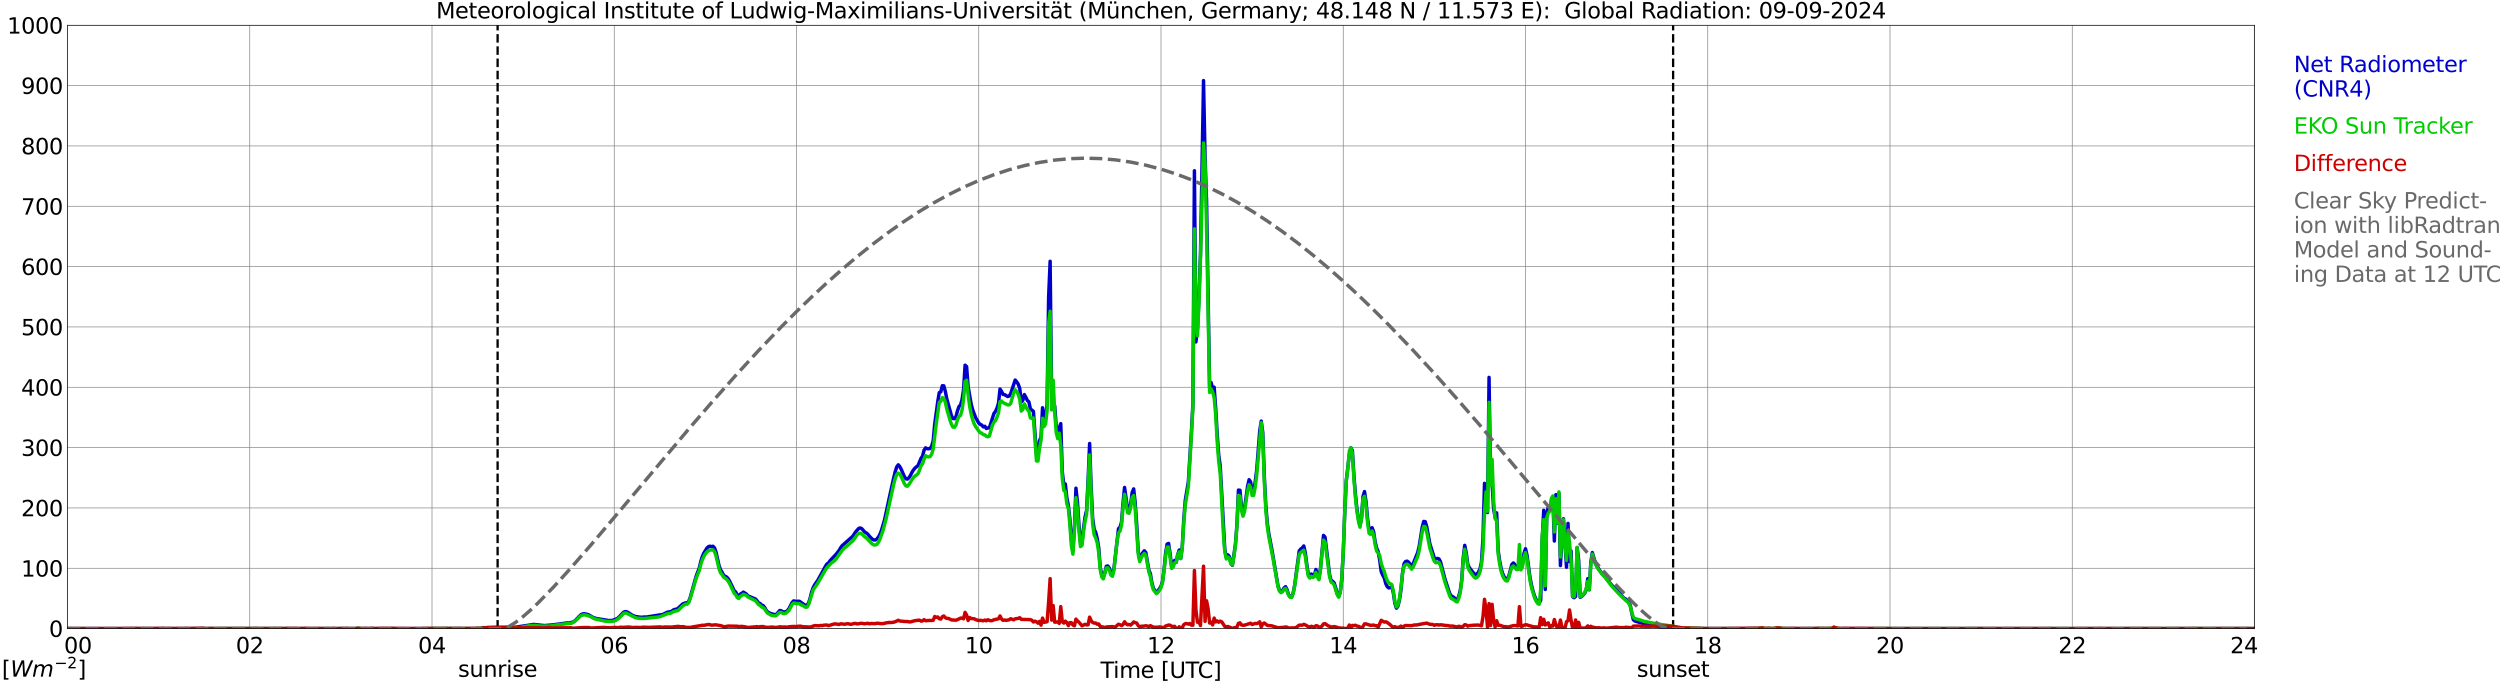 <?xml version="1.0" encoding="utf-8" standalone="no"?>
<!DOCTYPE svg PUBLIC "-//W3C//DTD SVG 1.1//EN"
  "http://www.w3.org/Graphics/SVG/1.1/DTD/svg11.dtd">
<svg xmlns:xlink="http://www.w3.org/1999/xlink" width="1085.4pt" height="296.64pt" viewBox="0 0 1085.4 296.64" xmlns="http://www.w3.org/2000/svg" version="1.1">
 <defs>
  <style type="text/css">*{stroke-linejoin: round; stroke-linecap: butt}</style>
 </defs>
 <g id="figure_1">
  <g id="patch_1">
   <path d="M 0 296.64 
L 1085.4 296.64 
L 1085.4 0 
L 0 0 
z
" style="fill: #ffffff"/>
  </g>
  <g id="axes_1">
   <g id="patch_2">
    <path d="M 29.306 272.909 
L 978.814 272.909 
L 978.814 10.976 
L 29.306 10.976 
z
" style="fill: #ffffff"/>
   </g>
   <g id="patch_3">
    <path d="M 978.814 272.909 
L 978.814 272.909 
L 978.814 10.976 
L 978.814 10.976 
z
" clip-path="url(#p66267859dd)" style="fill: #d3d3d3; opacity: 0.25; stroke: #d3d3d3; stroke-linejoin: miter"/>
   </g>
   <g id="matplotlib.axis_1">
    <g id="xtick_1">
     <g id="line2d_1">
      <path d="M 29.306 272.909 
L 29.306 10.976 
" clip-path="url(#p66267859dd)" style="fill: none; stroke: #808080; stroke-width: 0.3; stroke-linecap: square"/>
     </g>
     <g id="line2d_2"/>
     <g id="text_1">
      <!--    00 -->
      <g transform="translate(18.733 283.627) scale(0.095 -0.095)">
       <defs>
        <path id="DejaVuSans-20" transform="scale(0.016)"/>
        <path id="DejaVuSans-30" d="M 2034 4250 
Q 1547 4250 1301 3770 
Q 1056 3291 1056 2328 
Q 1056 1369 1301 889 
Q 1547 409 2034 409 
Q 2525 409 2770 889 
Q 3016 1369 3016 2328 
Q 3016 3291 2770 3770 
Q 2525 4250 2034 4250 
z
M 2034 4750 
Q 2819 4750 3233 4129 
Q 3647 3509 3647 2328 
Q 3647 1150 3233 529 
Q 2819 -91 2034 -91 
Q 1250 -91 836 529 
Q 422 1150 422 2328 
Q 422 3509 836 4129 
Q 1250 4750 2034 4750 
z
" transform="scale(0.016)"/>
       </defs>
       <use xlink:href="#DejaVuSans-20"/>
       <use xlink:href="#DejaVuSans-20" transform="translate(31.787 0)"/>
       <use xlink:href="#DejaVuSans-20" transform="translate(63.574 0)"/>
       <use xlink:href="#DejaVuSans-30" transform="translate(95.361 0)"/>
       <use xlink:href="#DejaVuSans-30" transform="translate(158.984 0)"/>
      </g>
     </g>
    </g>
    <g id="xtick_2">
     <g id="line2d_3">
      <path d="M 108.431 272.909 
L 108.431 10.976 
" clip-path="url(#p66267859dd)" style="fill: none; stroke: #808080; stroke-width: 0.3; stroke-linecap: square"/>
     </g>
     <g id="line2d_4"/>
     <g id="text_2">
      <!-- 02 -->
      <g transform="translate(102.387 283.627) scale(0.095 -0.095)">
       <defs>
        <path id="DejaVuSans-32" d="M 1228 531 
L 3431 531 
L 3431 0 
L 469 0 
L 469 531 
Q 828 903 1448 1529 
Q 2069 2156 2228 2338 
Q 2531 2678 2651 2914 
Q 2772 3150 2772 3378 
Q 2772 3750 2511 3984 
Q 2250 4219 1831 4219 
Q 1534 4219 1204 4116 
Q 875 4013 500 3803 
L 500 4441 
Q 881 4594 1212 4672 
Q 1544 4750 1819 4750 
Q 2544 4750 2975 4387 
Q 3406 4025 3406 3419 
Q 3406 3131 3298 2873 
Q 3191 2616 2906 2266 
Q 2828 2175 2409 1742 
Q 1991 1309 1228 531 
z
" transform="scale(0.016)"/>
       </defs>
       <use xlink:href="#DejaVuSans-30"/>
       <use xlink:href="#DejaVuSans-32" transform="translate(63.623 0)"/>
      </g>
     </g>
    </g>
    <g id="xtick_3">
     <g id="line2d_5">
      <path d="M 187.557 272.909 
L 187.557 10.976 
" clip-path="url(#p66267859dd)" style="fill: none; stroke: #808080; stroke-width: 0.3; stroke-linecap: square"/>
     </g>
     <g id="line2d_6"/>
     <g id="text_3">
      <!-- 04 -->
      <g transform="translate(181.513 283.627) scale(0.095 -0.095)">
       <defs>
        <path id="DejaVuSans-34" d="M 2419 4116 
L 825 1625 
L 2419 1625 
L 2419 4116 
z
M 2253 4666 
L 3047 4666 
L 3047 1625 
L 3713 1625 
L 3713 1100 
L 3047 1100 
L 3047 0 
L 2419 0 
L 2419 1100 
L 313 1100 
L 313 1709 
L 2253 4666 
z
" transform="scale(0.016)"/>
       </defs>
       <use xlink:href="#DejaVuSans-30"/>
       <use xlink:href="#DejaVuSans-34" transform="translate(63.623 0)"/>
      </g>
     </g>
    </g>
    <g id="xtick_4">
     <g id="line2d_7">
      <path d="M 266.683 272.909 
L 266.683 10.976 
" clip-path="url(#p66267859dd)" style="fill: none; stroke: #808080; stroke-width: 0.3; stroke-linecap: square"/>
     </g>
     <g id="line2d_8"/>
     <g id="text_4">
      <!-- 06 -->
      <g transform="translate(260.638 283.627) scale(0.095 -0.095)">
       <defs>
        <path id="DejaVuSans-36" d="M 2113 2584 
Q 1688 2584 1439 2293 
Q 1191 2003 1191 1497 
Q 1191 994 1439 701 
Q 1688 409 2113 409 
Q 2538 409 2786 701 
Q 3034 994 3034 1497 
Q 3034 2003 2786 2293 
Q 2538 2584 2113 2584 
z
M 3366 4563 
L 3366 3988 
Q 3128 4100 2886 4159 
Q 2644 4219 2406 4219 
Q 1781 4219 1451 3797 
Q 1122 3375 1075 2522 
Q 1259 2794 1537 2939 
Q 1816 3084 2150 3084 
Q 2853 3084 3261 2657 
Q 3669 2231 3669 1497 
Q 3669 778 3244 343 
Q 2819 -91 2113 -91 
Q 1303 -91 875 529 
Q 447 1150 447 2328 
Q 447 3434 972 4092 
Q 1497 4750 2381 4750 
Q 2619 4750 2861 4703 
Q 3103 4656 3366 4563 
z
" transform="scale(0.016)"/>
       </defs>
       <use xlink:href="#DejaVuSans-30"/>
       <use xlink:href="#DejaVuSans-36" transform="translate(63.623 0)"/>
      </g>
     </g>
    </g>
    <g id="xtick_5">
     <g id="line2d_9">
      <path d="M 345.808 272.909 
L 345.808 10.976 
" clip-path="url(#p66267859dd)" style="fill: none; stroke: #808080; stroke-width: 0.3; stroke-linecap: square"/>
     </g>
     <g id="line2d_10"/>
     <g id="text_5">
      <!-- 08 -->
      <g transform="translate(339.764 283.627) scale(0.095 -0.095)">
       <defs>
        <path id="DejaVuSans-38" d="M 2034 2216 
Q 1584 2216 1326 1975 
Q 1069 1734 1069 1313 
Q 1069 891 1326 650 
Q 1584 409 2034 409 
Q 2484 409 2743 651 
Q 3003 894 3003 1313 
Q 3003 1734 2745 1975 
Q 2488 2216 2034 2216 
z
M 1403 2484 
Q 997 2584 770 2862 
Q 544 3141 544 3541 
Q 544 4100 942 4425 
Q 1341 4750 2034 4750 
Q 2731 4750 3128 4425 
Q 3525 4100 3525 3541 
Q 3525 3141 3298 2862 
Q 3072 2584 2669 2484 
Q 3125 2378 3379 2068 
Q 3634 1759 3634 1313 
Q 3634 634 3220 271 
Q 2806 -91 2034 -91 
Q 1263 -91 848 271 
Q 434 634 434 1313 
Q 434 1759 690 2068 
Q 947 2378 1403 2484 
z
M 1172 3481 
Q 1172 3119 1398 2916 
Q 1625 2713 2034 2713 
Q 2441 2713 2670 2916 
Q 2900 3119 2900 3481 
Q 2900 3844 2670 4047 
Q 2441 4250 2034 4250 
Q 1625 4250 1398 4047 
Q 1172 3844 1172 3481 
z
" transform="scale(0.016)"/>
       </defs>
       <use xlink:href="#DejaVuSans-30"/>
       <use xlink:href="#DejaVuSans-38" transform="translate(63.623 0)"/>
      </g>
     </g>
    </g>
    <g id="xtick_6">
     <g id="line2d_11">
      <path d="M 424.934 272.909 
L 424.934 10.976 
" clip-path="url(#p66267859dd)" style="fill: none; stroke: #808080; stroke-width: 0.3; stroke-linecap: square"/>
     </g>
     <g id="line2d_12"/>
     <g id="text_6">
      <!-- 10 -->
      <g transform="translate(418.89 283.627) scale(0.095 -0.095)">
       <defs>
        <path id="DejaVuSans-31" d="M 794 531 
L 1825 531 
L 1825 4091 
L 703 3866 
L 703 4441 
L 1819 4666 
L 2450 4666 
L 2450 531 
L 3481 531 
L 3481 0 
L 794 0 
L 794 531 
z
" transform="scale(0.016)"/>
       </defs>
       <use xlink:href="#DejaVuSans-31"/>
       <use xlink:href="#DejaVuSans-30" transform="translate(63.623 0)"/>
      </g>
     </g>
    </g>
    <g id="xtick_7">
     <g id="line2d_13">
      <path d="M 504.06 272.909 
L 504.06 10.976 
" clip-path="url(#p66267859dd)" style="fill: none; stroke: #808080; stroke-width: 0.3; stroke-linecap: square"/>
     </g>
     <g id="line2d_14"/>
     <g id="text_7">
      <!-- 12 -->
      <g transform="translate(498.015 283.627) scale(0.095 -0.095)">
       <use xlink:href="#DejaVuSans-31"/>
       <use xlink:href="#DejaVuSans-32" transform="translate(63.623 0)"/>
      </g>
     </g>
    </g>
    <g id="xtick_8">
     <g id="line2d_15">
      <path d="M 583.185 272.909 
L 583.185 10.976 
" clip-path="url(#p66267859dd)" style="fill: none; stroke: #808080; stroke-width: 0.3; stroke-linecap: square"/>
     </g>
     <g id="line2d_16"/>
     <g id="text_8">
      <!-- 14 -->
      <g transform="translate(577.141 283.627) scale(0.095 -0.095)">
       <use xlink:href="#DejaVuSans-31"/>
       <use xlink:href="#DejaVuSans-34" transform="translate(63.623 0)"/>
      </g>
     </g>
    </g>
    <g id="xtick_9">
     <g id="line2d_17">
      <path d="M 662.311 272.909 
L 662.311 10.976 
" clip-path="url(#p66267859dd)" style="fill: none; stroke: #808080; stroke-width: 0.3; stroke-linecap: square"/>
     </g>
     <g id="line2d_18"/>
     <g id="text_9">
      <!-- 16 -->
      <g transform="translate(656.267 283.627) scale(0.095 -0.095)">
       <use xlink:href="#DejaVuSans-31"/>
       <use xlink:href="#DejaVuSans-36" transform="translate(63.623 0)"/>
      </g>
     </g>
    </g>
    <g id="xtick_10">
     <g id="line2d_19">
      <path d="M 741.437 272.909 
L 741.437 10.976 
" clip-path="url(#p66267859dd)" style="fill: none; stroke: #808080; stroke-width: 0.3; stroke-linecap: square"/>
     </g>
     <g id="line2d_20"/>
     <g id="text_10">
      <!-- 18 -->
      <g transform="translate(735.392 283.627) scale(0.095 -0.095)">
       <use xlink:href="#DejaVuSans-31"/>
       <use xlink:href="#DejaVuSans-38" transform="translate(63.623 0)"/>
      </g>
     </g>
    </g>
    <g id="xtick_11">
     <g id="line2d_21">
      <path d="M 820.562 272.909 
L 820.562 10.976 
" clip-path="url(#p66267859dd)" style="fill: none; stroke: #808080; stroke-width: 0.3; stroke-linecap: square"/>
     </g>
     <g id="line2d_22"/>
     <g id="text_11">
      <!-- 20 -->
      <g transform="translate(814.518 283.627) scale(0.095 -0.095)">
       <use xlink:href="#DejaVuSans-32"/>
       <use xlink:href="#DejaVuSans-30" transform="translate(63.623 0)"/>
      </g>
     </g>
    </g>
    <g id="xtick_12">
     <g id="line2d_23">
      <path d="M 899.688 272.909 
L 899.688 10.976 
" clip-path="url(#p66267859dd)" style="fill: none; stroke: #808080; stroke-width: 0.3; stroke-linecap: square"/>
     </g>
     <g id="line2d_24"/>
     <g id="text_12">
      <!-- 22 -->
      <g transform="translate(893.644 283.627) scale(0.095 -0.095)">
       <use xlink:href="#DejaVuSans-32"/>
       <use xlink:href="#DejaVuSans-32" transform="translate(63.623 0)"/>
      </g>
     </g>
    </g>
    <g id="xtick_13">
     <g id="line2d_25">
      <path d="M 978.814 272.909 
L 978.814 10.976 
" clip-path="url(#p66267859dd)" style="fill: none; stroke: #808080; stroke-width: 0.3; stroke-linecap: square"/>
     </g>
     <g id="line2d_26"/>
     <g id="text_13">
      <!-- 24    -->
      <g transform="translate(968.241 283.627) scale(0.095 -0.095)">
       <use xlink:href="#DejaVuSans-32"/>
       <use xlink:href="#DejaVuSans-34" transform="translate(63.623 0)"/>
       <use xlink:href="#DejaVuSans-20" transform="translate(127.246 0)"/>
       <use xlink:href="#DejaVuSans-20" transform="translate(159.033 0)"/>
       <use xlink:href="#DejaVuSans-20" transform="translate(190.82 0)"/>
      </g>
     </g>
    </g>
    <g id="text_14">
     <!-- Time [UTC] -->
     <g transform="translate(477.806 294.322) scale(0.095 -0.095)">
      <defs>
       <path id="DejaVuSans-54" d="M -19 4666 
L 3928 4666 
L 3928 4134 
L 2272 4134 
L 2272 0 
L 1638 0 
L 1638 4134 
L -19 4134 
L -19 4666 
z
" transform="scale(0.016)"/>
       <path id="DejaVuSans-69" d="M 603 3500 
L 1178 3500 
L 1178 0 
L 603 0 
L 603 3500 
z
M 603 4863 
L 1178 4863 
L 1178 4134 
L 603 4134 
L 603 4863 
z
" transform="scale(0.016)"/>
       <path id="DejaVuSans-6d" d="M 3328 2828 
Q 3544 3216 3844 3400 
Q 4144 3584 4550 3584 
Q 5097 3584 5394 3201 
Q 5691 2819 5691 2113 
L 5691 0 
L 5113 0 
L 5113 2094 
Q 5113 2597 4934 2840 
Q 4756 3084 4391 3084 
Q 3944 3084 3684 2787 
Q 3425 2491 3425 1978 
L 3425 0 
L 2847 0 
L 2847 2094 
Q 2847 2600 2669 2842 
Q 2491 3084 2119 3084 
Q 1678 3084 1418 2786 
Q 1159 2488 1159 1978 
L 1159 0 
L 581 0 
L 581 3500 
L 1159 3500 
L 1159 2956 
Q 1356 3278 1631 3431 
Q 1906 3584 2284 3584 
Q 2666 3584 2933 3390 
Q 3200 3197 3328 2828 
z
" transform="scale(0.016)"/>
       <path id="DejaVuSans-65" d="M 3597 1894 
L 3597 1613 
L 953 1613 
Q 991 1019 1311 708 
Q 1631 397 2203 397 
Q 2534 397 2845 478 
Q 3156 559 3463 722 
L 3463 178 
Q 3153 47 2828 -22 
Q 2503 -91 2169 -91 
Q 1331 -91 842 396 
Q 353 884 353 1716 
Q 353 2575 817 3079 
Q 1281 3584 2069 3584 
Q 2775 3584 3186 3129 
Q 3597 2675 3597 1894 
z
M 3022 2063 
Q 3016 2534 2758 2815 
Q 2500 3097 2075 3097 
Q 1594 3097 1305 2825 
Q 1016 2553 972 2059 
L 3022 2063 
z
" transform="scale(0.016)"/>
       <path id="DejaVuSans-5b" d="M 550 4863 
L 1875 4863 
L 1875 4416 
L 1125 4416 
L 1125 -397 
L 1875 -397 
L 1875 -844 
L 550 -844 
L 550 4863 
z
" transform="scale(0.016)"/>
       <path id="DejaVuSans-55" d="M 556 4666 
L 1191 4666 
L 1191 1831 
Q 1191 1081 1462 751 
Q 1734 422 2344 422 
Q 2950 422 3222 751 
Q 3494 1081 3494 1831 
L 3494 4666 
L 4128 4666 
L 4128 1753 
Q 4128 841 3676 375 
Q 3225 -91 2344 -91 
Q 1459 -91 1007 375 
Q 556 841 556 1753 
L 556 4666 
z
" transform="scale(0.016)"/>
       <path id="DejaVuSans-43" d="M 4122 4306 
L 4122 3641 
Q 3803 3938 3442 4084 
Q 3081 4231 2675 4231 
Q 1875 4231 1450 3742 
Q 1025 3253 1025 2328 
Q 1025 1406 1450 917 
Q 1875 428 2675 428 
Q 3081 428 3442 575 
Q 3803 722 4122 1019 
L 4122 359 
Q 3791 134 3420 21 
Q 3050 -91 2638 -91 
Q 1578 -91 968 557 
Q 359 1206 359 2328 
Q 359 3453 968 4101 
Q 1578 4750 2638 4750 
Q 3056 4750 3426 4639 
Q 3797 4528 4122 4306 
z
" transform="scale(0.016)"/>
       <path id="DejaVuSans-5d" d="M 1947 4863 
L 1947 -844 
L 622 -844 
L 622 -397 
L 1369 -397 
L 1369 4416 
L 622 4416 
L 622 4863 
L 1947 4863 
z
" transform="scale(0.016)"/>
      </defs>
      <use xlink:href="#DejaVuSans-54"/>
      <use xlink:href="#DejaVuSans-69" transform="translate(57.959 0)"/>
      <use xlink:href="#DejaVuSans-6d" transform="translate(85.742 0)"/>
      <use xlink:href="#DejaVuSans-65" transform="translate(183.154 0)"/>
      <use xlink:href="#DejaVuSans-20" transform="translate(244.678 0)"/>
      <use xlink:href="#DejaVuSans-5b" transform="translate(276.465 0)"/>
      <use xlink:href="#DejaVuSans-55" transform="translate(315.479 0)"/>
      <use xlink:href="#DejaVuSans-54" transform="translate(388.672 0)"/>
      <use xlink:href="#DejaVuSans-43" transform="translate(443.881 0)"/>
      <use xlink:href="#DejaVuSans-5d" transform="translate(513.705 0)"/>
     </g>
    </g>
   </g>
   <g id="matplotlib.axis_2">
    <g id="ytick_1">
     <g id="line2d_27">
      <path d="M 29.306 272.909 
L 978.814 272.909 
" clip-path="url(#p66267859dd)" style="fill: none; stroke: #808080; stroke-width: 0.3; stroke-linecap: square"/>
     </g>
     <g id="line2d_28"/>
     <g id="text_15">
      <!-- 0 -->
      <g transform="translate(21.261 276.518) scale(0.095 -0.095)">
       <use xlink:href="#DejaVuSans-30"/>
      </g>
     </g>
    </g>
    <g id="ytick_2">
     <g id="line2d_29">
      <path d="M 29.306 246.715 
L 978.814 246.715 
" clip-path="url(#p66267859dd)" style="fill: none; stroke: #808080; stroke-width: 0.3; stroke-linecap: square"/>
     </g>
     <g id="line2d_30"/>
     <g id="text_16">
      <!-- 100 -->
      <g transform="translate(9.173 250.325) scale(0.095 -0.095)">
       <use xlink:href="#DejaVuSans-31"/>
       <use xlink:href="#DejaVuSans-30" transform="translate(63.623 0)"/>
       <use xlink:href="#DejaVuSans-30" transform="translate(127.246 0)"/>
      </g>
     </g>
    </g>
    <g id="ytick_3">
     <g id="line2d_31">
      <path d="M 29.306 220.522 
L 978.814 220.522 
" clip-path="url(#p66267859dd)" style="fill: none; stroke: #808080; stroke-width: 0.3; stroke-linecap: square"/>
     </g>
     <g id="line2d_32"/>
     <g id="text_17">
      <!-- 200 -->
      <g transform="translate(9.173 224.131) scale(0.095 -0.095)">
       <use xlink:href="#DejaVuSans-32"/>
       <use xlink:href="#DejaVuSans-30" transform="translate(63.623 0)"/>
       <use xlink:href="#DejaVuSans-30" transform="translate(127.246 0)"/>
      </g>
     </g>
    </g>
    <g id="ytick_4">
     <g id="line2d_33">
      <path d="M 29.306 194.329 
L 978.814 194.329 
" clip-path="url(#p66267859dd)" style="fill: none; stroke: #808080; stroke-width: 0.3; stroke-linecap: square"/>
     </g>
     <g id="line2d_34"/>
     <g id="text_18">
      <!-- 300 -->
      <g transform="translate(9.173 197.938) scale(0.095 -0.095)">
       <defs>
        <path id="DejaVuSans-33" d="M 2597 2516 
Q 3050 2419 3304 2112 
Q 3559 1806 3559 1356 
Q 3559 666 3084 287 
Q 2609 -91 1734 -91 
Q 1441 -91 1130 -33 
Q 819 25 488 141 
L 488 750 
Q 750 597 1062 519 
Q 1375 441 1716 441 
Q 2309 441 2620 675 
Q 2931 909 2931 1356 
Q 2931 1769 2642 2001 
Q 2353 2234 1838 2234 
L 1294 2234 
L 1294 2753 
L 1863 2753 
Q 2328 2753 2575 2939 
Q 2822 3125 2822 3475 
Q 2822 3834 2567 4026 
Q 2313 4219 1838 4219 
Q 1578 4219 1281 4162 
Q 984 4106 628 3988 
L 628 4550 
Q 988 4650 1302 4700 
Q 1616 4750 1894 4750 
Q 2613 4750 3031 4423 
Q 3450 4097 3450 3541 
Q 3450 3153 3228 2886 
Q 3006 2619 2597 2516 
z
" transform="scale(0.016)"/>
       </defs>
       <use xlink:href="#DejaVuSans-33"/>
       <use xlink:href="#DejaVuSans-30" transform="translate(63.623 0)"/>
       <use xlink:href="#DejaVuSans-30" transform="translate(127.246 0)"/>
      </g>
     </g>
    </g>
    <g id="ytick_5">
     <g id="line2d_35">
      <path d="M 29.306 168.136 
L 978.814 168.136 
" clip-path="url(#p66267859dd)" style="fill: none; stroke: #808080; stroke-width: 0.3; stroke-linecap: square"/>
     </g>
     <g id="line2d_36"/>
     <g id="text_19">
      <!-- 400 -->
      <g transform="translate(9.173 171.745) scale(0.095 -0.095)">
       <use xlink:href="#DejaVuSans-34"/>
       <use xlink:href="#DejaVuSans-30" transform="translate(63.623 0)"/>
       <use xlink:href="#DejaVuSans-30" transform="translate(127.246 0)"/>
      </g>
     </g>
    </g>
    <g id="ytick_6">
     <g id="line2d_37">
      <path d="M 29.306 141.942 
L 978.814 141.942 
" clip-path="url(#p66267859dd)" style="fill: none; stroke: #808080; stroke-width: 0.3; stroke-linecap: square"/>
     </g>
     <g id="line2d_38"/>
     <g id="text_20">
      <!-- 500 -->
      <g transform="translate(9.173 145.551) scale(0.095 -0.095)">
       <defs>
        <path id="DejaVuSans-35" d="M 691 4666 
L 3169 4666 
L 3169 4134 
L 1269 4134 
L 1269 2991 
Q 1406 3038 1543 3061 
Q 1681 3084 1819 3084 
Q 2600 3084 3056 2656 
Q 3513 2228 3513 1497 
Q 3513 744 3044 326 
Q 2575 -91 1722 -91 
Q 1428 -91 1123 -41 
Q 819 9 494 109 
L 494 744 
Q 775 591 1075 516 
Q 1375 441 1709 441 
Q 2250 441 2565 725 
Q 2881 1009 2881 1497 
Q 2881 1984 2565 2268 
Q 2250 2553 1709 2553 
Q 1456 2553 1204 2497 
Q 953 2441 691 2322 
L 691 4666 
z
" transform="scale(0.016)"/>
       </defs>
       <use xlink:href="#DejaVuSans-35"/>
       <use xlink:href="#DejaVuSans-30" transform="translate(63.623 0)"/>
       <use xlink:href="#DejaVuSans-30" transform="translate(127.246 0)"/>
      </g>
     </g>
    </g>
    <g id="ytick_7">
     <g id="line2d_39">
      <path d="M 29.306 115.749 
L 978.814 115.749 
" clip-path="url(#p66267859dd)" style="fill: none; stroke: #808080; stroke-width: 0.3; stroke-linecap: square"/>
     </g>
     <g id="line2d_40"/>
     <g id="text_21">
      <!-- 600 -->
      <g transform="translate(9.173 119.358) scale(0.095 -0.095)">
       <use xlink:href="#DejaVuSans-36"/>
       <use xlink:href="#DejaVuSans-30" transform="translate(63.623 0)"/>
       <use xlink:href="#DejaVuSans-30" transform="translate(127.246 0)"/>
      </g>
     </g>
    </g>
    <g id="ytick_8">
     <g id="line2d_41">
      <path d="M 29.306 89.556 
L 978.814 89.556 
" clip-path="url(#p66267859dd)" style="fill: none; stroke: #808080; stroke-width: 0.3; stroke-linecap: square"/>
     </g>
     <g id="line2d_42"/>
     <g id="text_22">
      <!-- 700 -->
      <g transform="translate(9.173 93.165) scale(0.095 -0.095)">
       <defs>
        <path id="DejaVuSans-37" d="M 525 4666 
L 3525 4666 
L 3525 4397 
L 1831 0 
L 1172 0 
L 2766 4134 
L 525 4134 
L 525 4666 
z
" transform="scale(0.016)"/>
       </defs>
       <use xlink:href="#DejaVuSans-37"/>
       <use xlink:href="#DejaVuSans-30" transform="translate(63.623 0)"/>
       <use xlink:href="#DejaVuSans-30" transform="translate(127.246 0)"/>
      </g>
     </g>
    </g>
    <g id="ytick_9">
     <g id="line2d_43">
      <path d="M 29.306 63.362 
L 978.814 63.362 
" clip-path="url(#p66267859dd)" style="fill: none; stroke: #808080; stroke-width: 0.3; stroke-linecap: square"/>
     </g>
     <g id="line2d_44"/>
     <g id="text_23">
      <!-- 800 -->
      <g transform="translate(9.173 66.972) scale(0.095 -0.095)">
       <use xlink:href="#DejaVuSans-38"/>
       <use xlink:href="#DejaVuSans-30" transform="translate(63.623 0)"/>
       <use xlink:href="#DejaVuSans-30" transform="translate(127.246 0)"/>
      </g>
     </g>
    </g>
    <g id="ytick_10">
     <g id="line2d_45">
      <path d="M 29.306 37.169 
L 978.814 37.169 
" clip-path="url(#p66267859dd)" style="fill: none; stroke: #808080; stroke-width: 0.3; stroke-linecap: square"/>
     </g>
     <g id="line2d_46"/>
     <g id="text_24">
      <!-- 900 -->
      <g transform="translate(9.173 40.778) scale(0.095 -0.095)">
       <defs>
        <path id="DejaVuSans-39" d="M 703 97 
L 703 672 
Q 941 559 1184 500 
Q 1428 441 1663 441 
Q 2288 441 2617 861 
Q 2947 1281 2994 2138 
Q 2813 1869 2534 1725 
Q 2256 1581 1919 1581 
Q 1219 1581 811 2004 
Q 403 2428 403 3163 
Q 403 3881 828 4315 
Q 1253 4750 1959 4750 
Q 2769 4750 3195 4129 
Q 3622 3509 3622 2328 
Q 3622 1225 3098 567 
Q 2575 -91 1691 -91 
Q 1453 -91 1209 -44 
Q 966 3 703 97 
z
M 1959 2075 
Q 2384 2075 2632 2365 
Q 2881 2656 2881 3163 
Q 2881 3666 2632 3958 
Q 2384 4250 1959 4250 
Q 1534 4250 1286 3958 
Q 1038 3666 1038 3163 
Q 1038 2656 1286 2365 
Q 1534 2075 1959 2075 
z
" transform="scale(0.016)"/>
       </defs>
       <use xlink:href="#DejaVuSans-39"/>
       <use xlink:href="#DejaVuSans-30" transform="translate(63.623 0)"/>
       <use xlink:href="#DejaVuSans-30" transform="translate(127.246 0)"/>
      </g>
     </g>
    </g>
    <g id="ytick_11">
     <g id="line2d_47">
      <path d="M 29.306 10.976 
L 978.814 10.976 
" clip-path="url(#p66267859dd)" style="fill: none; stroke: #808080; stroke-width: 0.3; stroke-linecap: square"/>
     </g>
     <g id="line2d_48"/>
     <g id="text_25">
      <!-- 1000 -->
      <g transform="translate(3.128 14.585) scale(0.095 -0.095)">
       <use xlink:href="#DejaVuSans-31"/>
       <use xlink:href="#DejaVuSans-30" transform="translate(63.623 0)"/>
       <use xlink:href="#DejaVuSans-30" transform="translate(127.246 0)"/>
       <use xlink:href="#DejaVuSans-30" transform="translate(190.869 0)"/>
      </g>
     </g>
    </g>
   </g>
   <g id="line2d_49">
    <path d="M 216.042 272.909 
L 216.042 10.976 
" clip-path="url(#p66267859dd)" style="fill: none; stroke-dasharray: 3.7,1.6; stroke-dashoffset: 0; stroke: #000000"/>
   </g>
   <g id="line2d_50">
    <path d="M 726.403 272.909 
L 726.403 10.976 
" clip-path="url(#p66267859dd)" style="fill: none; stroke-dasharray: 3.7,1.6; stroke-dashoffset: 0; stroke: #000000"/>
   </g>
   <g id="line2d_51">
    <path d="M 29.306 272.909 
L 208.657 272.909 
L 209.317 272.589 
L 209.976 272.487 
L 210.635 272.529 
L 211.954 272.409 
L 214.592 272.409 
L 216.57 272.388 
L 217.889 272.327 
L 223.823 272.306 
L 231.736 271.091 
L 236.351 271.597 
L 240.308 271.253 
L 246.242 270.441 
L 246.901 270.483 
L 248.88 270.038 
L 249.539 269.572 
L 250.858 268.254 
L 252.176 266.918 
L 252.836 266.594 
L 253.495 266.431 
L 254.814 266.675 
L 255.473 266.897 
L 256.792 267.647 
L 257.451 268.053 
L 258.77 268.498 
L 264.045 269.367 
L 264.705 269.43 
L 266.023 269.307 
L 268.002 268.537 
L 268.661 267.992 
L 270.639 265.884 
L 271.298 265.541 
L 271.958 265.559 
L 272.617 265.863 
L 274.595 267.159 
L 275.914 267.668 
L 277.892 267.95 
L 278.552 267.992 
L 279.87 267.869 
L 280.53 267.911 
L 287.783 266.774 
L 289.761 265.784 
L 291.08 265.58 
L 291.739 265.276 
L 292.399 264.791 
L 293.058 264.548 
L 293.717 264.506 
L 294.377 264.103 
L 296.355 262.259 
L 297.674 261.711 
L 298.333 261.813 
L 298.992 261.143 
L 299.652 259.422 
L 302.289 250.024 
L 303.608 246.598 
L 304.267 243.722 
L 304.927 241.595 
L 305.586 240.136 
L 306.905 237.97 
L 307.564 237.362 
L 308.224 237.118 
L 308.883 237.341 
L 309.543 237.158 
L 310.202 237.867 
L 310.861 239.69 
L 312.18 245.587 
L 312.839 247.41 
L 313.499 248.442 
L 314.158 249.72 
L 314.818 250.204 
L 315.477 250.529 
L 316.136 251.239 
L 316.796 252.352 
L 318.774 256.504 
L 319.433 257.051 
L 320.093 258.429 
L 320.752 258.935 
L 321.411 257.942 
L 322.071 257.599 
L 322.73 257.072 
L 324.049 257.924 
L 324.708 258.712 
L 328.005 260.071 
L 328.665 260.821 
L 329.324 261.771 
L 329.983 262.015 
L 330.643 262.683 
L 331.302 262.906 
L 331.961 263.697 
L 332.621 264.912 
L 333.28 265.703 
L 334.599 266.371 
L 336.577 266.918 
L 337.236 266.533 
L 338.555 265.053 
L 339.215 265.195 
L 339.874 265.622 
L 340.533 265.721 
L 341.193 265.541 
L 341.852 265.156 
L 342.512 264.283 
L 343.83 261.732 
L 344.49 260.92 
L 345.149 260.962 
L 345.808 261.266 
L 346.468 261.001 
L 347.127 261.083 
L 349.105 262.481 
L 349.765 262.824 
L 350.424 262.743 
L 351.083 261.75 
L 351.743 259.605 
L 352.402 256.952 
L 353.062 255.108 
L 353.721 253.851 
L 355.04 251.967 
L 357.018 248.381 
L 358.337 245.951 
L 358.996 244.898 
L 359.655 244.513 
L 360.315 243.52 
L 361.634 242.082 
L 362.952 240.704 
L 364.271 239.043 
L 364.93 237.867 
L 365.59 236.956 
L 370.206 232.864 
L 371.524 230.879 
L 372.843 229.399 
L 373.502 229.218 
L 374.162 229.541 
L 375.481 231.02 
L 376.14 231.405 
L 376.799 231.953 
L 377.459 232.823 
L 378.777 234.14 
L 379.437 234.444 
L 380.096 234.444 
L 380.756 233.957 
L 381.415 233.108 
L 382.074 231.872 
L 382.734 230.13 
L 384.053 225.632 
L 386.031 216.394 
L 388.009 207.481 
L 388.668 204.767 
L 389.328 202.721 
L 389.987 201.81 
L 390.646 202.538 
L 391.306 203.813 
L 392.624 206.915 
L 393.284 207.866 
L 393.943 208.007 
L 394.603 207.46 
L 395.262 206.449 
L 395.921 205.11 
L 396.581 204.036 
L 397.24 203.227 
L 398.559 202.132 
L 399.878 198.952 
L 400.537 198.04 
L 401.196 195.447 
L 401.856 194.436 
L 402.515 194.8 
L 403.175 194.84 
L 403.834 194.698 
L 404.493 193.645 
L 405.153 191.377 
L 405.812 184.103 
L 407.131 174.38 
L 407.79 170.451 
L 408.45 170.126 
L 409.109 167.473 
L 409.768 167.512 
L 410.428 169.985 
L 411.087 173.246 
L 413.065 180.436 
L 413.725 181.693 
L 414.384 181.774 
L 415.043 180.884 
L 415.703 178.351 
L 416.362 176.486 
L 417.022 175.818 
L 417.681 173.469 
L 418.34 169.073 
L 419 158.559 
L 419.659 159.167 
L 420.318 167.858 
L 421.637 175.412 
L 422.297 177.924 
L 423.615 181.368 
L 424.934 183.679 
L 425.593 184.244 
L 426.253 184.569 
L 426.912 185.339 
L 427.572 185.075 
L 428.231 186.028 
L 428.89 185.785 
L 429.55 185.785 
L 431.528 179.506 
L 432.187 178.655 
L 432.847 177.196 
L 433.506 175.069 
L 434.165 168.911 
L 434.825 169.943 
L 435.484 171.219 
L 436.144 171.342 
L 437.462 172.13 
L 438.122 171.97 
L 438.781 170.936 
L 440.759 165 
L 441.419 165.791 
L 442.078 166.802 
L 442.737 168.667 
L 443.397 174.461 
L 444.056 173.833 
L 444.716 171.3 
L 445.375 172.455 
L 446.034 173.875 
L 446.694 174.44 
L 447.353 177.539 
L 448.672 178.595 
L 449.991 197.171 
L 450.65 197.818 
L 451.309 191.395 
L 451.969 189.735 
L 452.628 177.033 
L 453.287 182.484 
L 453.947 181.266 
L 454.606 175.21 
L 455.266 129.003 
L 455.925 113.444 
L 456.584 174.278 
L 457.244 175.048 
L 457.903 176.182 
L 458.563 184.915 
L 459.222 187.547 
L 460.541 183.922 
L 461.2 204.767 
L 461.859 210.54 
L 462.519 210.134 
L 463.178 216.111 
L 463.838 219.493 
L 464.497 225.268 
L 465.156 234.465 
L 465.816 239.043 
L 466.475 228.773 
L 467.134 211.957 
L 467.794 218.076 
L 468.453 228.084 
L 469.113 235.397 
L 469.772 235.518 
L 470.431 229.36 
L 471.091 224.456 
L 471.75 221.641 
L 472.409 208.413 
L 473.069 192.55 
L 473.728 211.349 
L 474.388 224.983 
L 475.047 229.784 
L 475.706 231.141 
L 476.366 233.815 
L 477.025 237.846 
L 477.685 246.438 
L 478.344 249.657 
L 479.003 250.65 
L 479.663 248.727 
L 480.322 245.848 
L 480.981 245.728 
L 481.641 246.721 
L 482.3 248.664 
L 482.96 249.335 
L 483.619 246.943 
L 485.597 229.561 
L 486.256 228.873 
L 486.916 226.725 
L 487.575 218.38 
L 488.235 211.635 
L 489.553 220.973 
L 490.213 221.012 
L 490.872 218.948 
L 491.532 213.843 
L 492.191 212.261 
L 492.85 218.238 
L 493.51 227.657 
L 494.169 239.266 
L 494.828 243.075 
L 495.488 241.128 
L 496.147 239.955 
L 496.807 239.125 
L 497.466 239.853 
L 498.785 247.509 
L 499.444 249.031 
L 500.103 252.981 
L 500.763 255.451 
L 502.082 257.256 
L 502.741 256.585 
L 504.06 254.539 
L 504.719 252.413 
L 505.379 247.431 
L 506.038 240.421 
L 506.697 236.246 
L 507.357 235.942 
L 508.016 240.44 
L 508.675 245.788 
L 509.335 245.301 
L 509.994 243.297 
L 510.654 244.167 
L 511.313 240.785 
L 511.972 238.8 
L 512.632 242.467 
L 513.291 237.383 
L 513.95 225.449 
L 514.61 217.083 
L 515.929 209.204 
L 517.247 187.749 
L 517.907 175.454 
L 518.566 74.143 
L 519.226 148.449 
L 519.885 143.021 
L 520.544 128.78 
L 521.204 110.285 
L 522.522 34.987 
L 523.182 67.967 
L 523.841 87.311 
L 525.16 167.978 
L 525.819 166.074 
L 526.479 168.607 
L 527.138 168.099 
L 527.797 177.154 
L 528.457 188.459 
L 529.116 197.535 
L 529.776 202.315 
L 531.754 238.658 
L 532.413 241.899 
L 533.073 240.885 
L 533.732 241.637 
L 534.391 244.492 
L 535.051 245.424 
L 536.369 236.408 
L 537.029 227.759 
L 537.688 212.769 
L 538.348 212.868 
L 539.007 220.163 
L 539.666 222.675 
L 540.326 220.669 
L 541.644 211.208 
L 542.304 208.272 
L 542.963 209.204 
L 543.623 213.356 
L 544.282 213.073 
L 544.941 209.285 
L 545.601 204.159 
L 546.919 187.081 
L 547.579 182.827 
L 548.238 187.731 
L 548.898 206.407 
L 549.557 219.351 
L 550.216 227.191 
L 550.876 231.709 
L 552.195 238.556 
L 554.832 254.277 
L 555.491 256.221 
L 556.151 256.91 
L 556.81 256.423 
L 557.47 255.31 
L 558.129 254.723 
L 558.788 256.019 
L 559.448 258.186 
L 560.107 259.037 
L 560.766 259.178 
L 561.426 257.518 
L 562.085 254.073 
L 564.063 239.206 
L 564.723 238.373 
L 565.382 237.909 
L 566.042 237.037 
L 566.701 239.934 
L 567.36 245.078 
L 568.02 249.293 
L 568.679 250.307 
L 569.338 249.212 
L 569.998 249.88 
L 570.657 249.72 
L 571.317 247.247 
L 571.976 249.476 
L 572.635 251.035 
L 573.295 246.802 
L 574.613 232.458 
L 575.273 233.189 
L 577.251 249.434 
L 577.91 252.069 
L 578.57 252.373 
L 579.229 253.062 
L 579.889 255.147 
L 580.548 257.719 
L 581.207 258.977 
L 581.867 257.072 
L 582.526 251.642 
L 583.185 240.036 
L 583.845 222.107 
L 584.504 208.636 
L 585.823 197.393 
L 586.482 194.415 
L 587.142 195.57 
L 587.801 206.265 
L 588.46 214.49 
L 589.12 220.912 
L 589.779 225.206 
L 590.439 228.226 
L 591.098 225.085 
L 591.757 215.585 
L 592.417 213.416 
L 593.076 217.793 
L 593.736 225.085 
L 594.395 229.886 
L 595.054 230.614 
L 595.714 229.116 
L 596.373 230.879 
L 597.032 235.253 
L 597.692 238.03 
L 598.351 239.447 
L 599.011 243.237 
L 599.67 248.198 
L 600.329 249.72 
L 600.989 250.914 
L 601.648 253.384 
L 602.307 254.723 
L 602.967 255.27 
L 604.286 254.762 
L 604.945 257.497 
L 605.604 261.976 
L 606.264 264.04 
L 606.923 263.17 
L 607.582 260.556 
L 608.242 256.08 
L 608.901 248.887 
L 609.561 244.816 
L 610.22 243.824 
L 610.879 243.622 
L 611.539 244.046 
L 612.858 245.83 
L 613.517 244.796 
L 615.495 239.934 
L 616.154 237.179 
L 617.473 228.873 
L 618.133 226.382 
L 618.792 226.484 
L 619.451 228.791 
L 620.77 236.044 
L 622.748 242.325 
L 623.408 242.669 
L 624.067 242.425 
L 624.726 242.648 
L 625.386 243.863 
L 627.364 251.462 
L 629.342 257.478 
L 630.001 258.694 
L 630.661 259.016 
L 631.32 259.464 
L 631.98 260.273 
L 632.639 260.658 
L 633.298 258.895 
L 633.958 256.525 
L 634.617 251.784 
L 635.276 242.163 
L 635.936 236.775 
L 636.595 240.117 
L 637.255 245.06 
L 637.914 246.417 
L 639.233 248.138 
L 639.892 248.929 
L 640.552 249.495 
L 641.211 249.254 
L 641.87 248.423 
L 642.53 247.046 
L 643.189 244.046 
L 643.848 233.716 
L 644.508 209.851 
L 645.167 221.965 
L 645.827 222.513 
L 646.486 163.845 
L 647.145 209.285 
L 647.805 209.932 
L 648.464 220.952 
L 649.123 224.559 
L 649.783 222.654 
L 650.442 239.062 
L 651.102 243.541 
L 651.761 246.922 
L 652.42 249.091 
L 653.08 250.508 
L 653.739 251.257 
L 654.399 251.561 
L 655.058 250.084 
L 656.377 245.099 
L 657.036 244.41 
L 657.695 245.099 
L 658.355 246.053 
L 659.014 246.113 
L 659.674 245.93 
L 660.333 246.417 
L 660.992 244.898 
L 661.652 240.298 
L 662.311 238.231 
L 662.97 241.089 
L 664.289 250.914 
L 664.949 254.215 
L 665.608 256.768 
L 666.267 258.814 
L 666.927 260.333 
L 667.586 261.326 
L 668.246 261.771 
L 668.905 260.658 
L 669.564 234.423 
L 670.224 221.541 
L 670.883 255.917 
L 671.542 222.756 
L 672.202 220.224 
L 672.861 221.478 
L 673.521 217.651 
L 674.18 216.415 
L 674.839 234.889 
L 675.499 214.773 
L 676.158 227.152 
L 676.817 214.207 
L 677.477 245.545 
L 678.136 232.844 
L 678.796 225.226 
L 680.114 246.275 
L 680.774 227.233 
L 681.433 243.824 
L 682.092 239.185 
L 682.752 259.037 
L 683.411 259.503 
L 684.071 258.935 
L 684.73 237.726 
L 685.389 243.195 
L 686.049 259.32 
L 686.708 258.874 
L 687.368 258.267 
L 688.027 257.457 
L 688.686 256.08 
L 689.346 251.218 
L 690.005 256.08 
L 690.664 244.188 
L 691.324 239.895 
L 692.643 244.39 
L 693.302 245.788 
L 695.28 248.706 
L 696.599 250.042 
L 697.918 251.826 
L 699.896 254.215 
L 701.215 255.43 
L 704.511 259.139 
L 705.171 259.768 
L 705.83 260.09 
L 706.49 260.658 
L 707.149 261.428 
L 707.808 262.764 
L 708.468 266.29 
L 709.127 269.064 
L 709.786 269.611 
L 711.765 270.219 
L 712.424 270.3 
L 713.083 270.646 
L 719.018 271.84 
L 726.271 272.909 
L 978.154 272.909 
L 978.154 272.909 
" clip-path="url(#p66267859dd)" style="fill: none; stroke: #0000cc; stroke-width: 1.5; stroke-linecap: square"/>
   </g>
   <g id="line2d_52">
    <path d="M 28.646 272.954 
L 29.965 272.883 
L 33.262 272.995 
L 34.581 272.944 
L 35.9 272.911 
L 37.878 272.976 
L 40.515 272.999 
L 43.812 272.926 
L 45.131 273.036 
L 48.428 272.94 
L 56.34 272.99 
L 57 272.84 
L 58.319 272.988 
L 58.978 272.869 
L 60.297 272.948 
L 61.615 273.011 
L 62.275 272.86 
L 62.934 272.914 
L 63.594 272.833 
L 64.253 272.947 
L 67.55 272.985 
L 70.187 273.056 
L 70.847 272.836 
L 72.825 272.998 
L 75.462 272.94 
L 78.1 272.966 
L 80.078 272.891 
L 80.737 273.015 
L 84.034 272.909 
L 87.331 272.98 
L 87.991 272.751 
L 89.309 272.924 
L 89.969 272.962 
L 90.628 272.875 
L 91.947 272.906 
L 93.266 272.991 
L 95.244 272.879 
L 120.3 272.901 
L 121.619 272.85 
L 122.938 272.967 
L 123.597 273.009 
L 124.257 272.846 
L 127.553 272.953 
L 128.213 273.059 
L 130.85 272.865 
L 131.51 272.964 
L 132.169 272.946 
L 132.829 273.043 
L 134.147 272.896 
L 135.466 272.95 
L 136.785 272.897 
L 140.082 272.931 
L 144.038 272.9 
L 144.697 273.01 
L 146.016 272.935 
L 146.676 272.992 
L 147.335 272.875 
L 149.972 272.965 
L 150.632 273.043 
L 151.291 272.915 
L 154.588 272.899 
L 155.247 272.73 
L 157.885 273.036 
L 161.841 272.885 
L 164.479 272.981 
L 166.457 273.009 
L 167.776 272.901 
L 169.094 273.024 
L 169.754 272.865 
L 173.71 273.009 
L 184.26 272.916 
L 185.579 273.064 
L 186.898 272.859 
L 200.745 272.902 
L 202.723 272.857 
L 205.36 272.989 
L 206.679 272.85 
L 207.339 272.744 
L 209.317 272.839 
L 211.295 272.726 
L 216.57 272.775 
L 217.889 272.764 
L 225.801 272.441 
L 229.098 271.762 
L 230.417 271.588 
L 231.736 271.527 
L 232.395 271.486 
L 233.714 271.702 
L 235.033 271.816 
L 238.989 271.76 
L 242.945 271.144 
L 248.22 270.566 
L 249.539 269.77 
L 252.176 267.347 
L 253.495 266.886 
L 254.814 267.133 
L 256.792 267.901 
L 258.111 268.661 
L 262.726 269.689 
L 264.705 269.816 
L 266.023 269.781 
L 267.342 269.375 
L 268.661 268.433 
L 269.32 267.825 
L 270.639 266.413 
L 271.298 266.146 
L 271.958 266.195 
L 275.914 268.194 
L 277.233 268.432 
L 278.552 268.495 
L 279.211 268.529 
L 280.53 268.443 
L 284.486 268.019 
L 285.805 267.867 
L 286.464 267.756 
L 289.102 266.739 
L 289.761 266.438 
L 290.42 266.312 
L 291.08 266.305 
L 292.399 265.545 
L 294.377 265.073 
L 296.355 263.109 
L 297.674 262.252 
L 298.333 262.33 
L 298.992 261.686 
L 299.652 259.925 
L 302.289 250.955 
L 303.608 247.639 
L 304.267 245.033 
L 304.927 243.039 
L 305.586 241.55 
L 306.246 240.491 
L 306.905 239.658 
L 307.564 239.139 
L 308.224 238.814 
L 309.543 238.729 
L 310.202 239.462 
L 310.861 241.324 
L 312.18 246.964 
L 312.839 248.709 
L 313.499 249.502 
L 314.158 250.576 
L 315.477 251.491 
L 316.136 252.334 
L 316.796 253.449 
L 318.774 257.587 
L 319.433 258.261 
L 320.093 259.46 
L 320.752 259.815 
L 321.411 258.893 
L 322.071 258.564 
L 322.73 257.992 
L 324.049 258.518 
L 324.708 259.198 
L 327.346 260.489 
L 328.005 260.843 
L 329.324 262.436 
L 329.983 262.853 
L 330.643 263.502 
L 331.302 263.793 
L 331.961 264.362 
L 332.621 265.456 
L 333.28 266.21 
L 334.599 266.991 
L 335.258 267.214 
L 336.577 267.409 
L 337.236 267.07 
L 337.896 266.371 
L 338.555 265.869 
L 339.215 265.867 
L 339.874 266.319 
L 340.533 266.447 
L 341.193 266.241 
L 342.512 265.077 
L 343.83 262.571 
L 344.49 261.854 
L 345.149 261.828 
L 345.808 262.136 
L 346.468 262.023 
L 347.127 262.111 
L 347.787 262.626 
L 348.446 262.826 
L 349.765 263.642 
L 350.424 263.553 
L 351.083 262.463 
L 353.062 256.112 
L 355.04 253.192 
L 358.337 247.492 
L 358.996 246.463 
L 360.974 244.426 
L 362.293 243.462 
L 362.952 242.748 
L 365.59 239.004 
L 366.909 237.676 
L 367.568 237.235 
L 369.546 235.416 
L 370.206 234.904 
L 371.524 233.106 
L 372.184 232.087 
L 372.843 231.586 
L 373.502 231.487 
L 374.162 231.815 
L 375.481 233.103 
L 376.14 233.564 
L 378.777 236.269 
L 379.437 236.601 
L 380.096 236.6 
L 380.756 236.299 
L 381.415 235.381 
L 382.074 233.985 
L 383.393 230.244 
L 384.712 225.243 
L 388.009 210.238 
L 388.668 207.766 
L 389.328 205.983 
L 389.987 205.429 
L 390.646 205.827 
L 391.306 207.019 
L 392.624 209.94 
L 393.284 210.918 
L 393.943 211.106 
L 394.603 210.37 
L 396.581 207.303 
L 397.24 206.68 
L 397.899 206.248 
L 398.559 205.662 
L 399.218 204.103 
L 399.878 202.198 
L 400.537 201.377 
L 401.196 199.337 
L 401.856 197.837 
L 402.515 198.297 
L 403.175 198.363 
L 403.834 198.196 
L 404.493 197.159 
L 405.153 194.971 
L 406.471 184.078 
L 407.79 174.716 
L 408.45 174.258 
L 409.109 172.621 
L 409.768 172.988 
L 410.428 174.698 
L 411.087 177.675 
L 412.406 182.229 
L 413.065 184.203 
L 413.725 185.396 
L 414.384 185.493 
L 415.043 184.525 
L 415.703 182.231 
L 416.362 180.73 
L 417.022 180.369 
L 417.681 178.042 
L 418.34 173.33 
L 419 165.601 
L 419.659 165.078 
L 420.318 171.384 
L 420.978 176.361 
L 421.637 179.79 
L 422.297 182.251 
L 422.956 184.023 
L 423.615 185.264 
L 424.934 187.148 
L 425.593 187.856 
L 426.253 188.117 
L 426.912 188.717 
L 427.572 188.786 
L 428.231 189.417 
L 428.89 189.637 
L 429.55 189.326 
L 430.869 184.578 
L 431.528 183.349 
L 432.187 182.616 
L 432.847 181.164 
L 433.506 179.31 
L 434.165 174.397 
L 434.825 174.125 
L 435.484 174.789 
L 437.462 175.775 
L 438.122 175.791 
L 438.781 175.225 
L 440.1 170.576 
L 440.759 169.232 
L 441.419 170.104 
L 442.078 171.235 
L 442.737 173.394 
L 443.397 178.466 
L 444.056 177.832 
L 444.716 175.338 
L 446.034 177.821 
L 446.694 178.462 
L 447.353 181.441 
L 448.012 181.643 
L 448.672 181.452 
L 449.991 200.114 
L 450.65 200.164 
L 451.309 194.536 
L 451.969 191.23 
L 452.628 181.594 
L 453.287 185.188 
L 453.947 184.068 
L 454.606 178.2 
L 455.266 140.483 
L 455.925 135.12 
L 456.584 177.956 
L 457.244 165.068 
L 457.903 178.972 
L 458.563 187.799 
L 459.222 190.447 
L 459.881 188.024 
L 460.541 193.461 
L 461.2 207.724 
L 461.859 212.937 
L 462.519 213.366 
L 463.178 218.739 
L 463.838 220.772 
L 464.497 227.862 
L 465.156 237.035 
L 465.816 240.602 
L 466.475 229.984 
L 467.134 216.064 
L 467.794 221.401 
L 468.453 230.826 
L 469.113 237.309 
L 469.772 236.729 
L 470.431 230.863 
L 471.091 226.327 
L 471.75 223.251 
L 473.069 197.518 
L 473.728 214.773 
L 474.388 227.639 
L 475.047 232.176 
L 475.706 233.56 
L 476.366 235.714 
L 477.025 239.847 
L 477.685 247.338 
L 478.344 250.501 
L 479.003 251.333 
L 480.322 246.56 
L 480.981 246.502 
L 481.641 247.655 
L 482.3 249.663 
L 482.96 250.193 
L 483.619 247.671 
L 484.938 235.149 
L 485.597 231.453 
L 486.256 230.554 
L 486.916 228.034 
L 487.575 220.136 
L 488.235 214.597 
L 489.553 222.621 
L 490.213 222.827 
L 490.872 220.477 
L 491.532 215.952 
L 492.191 215.144 
L 492.85 220.824 
L 494.169 240.537 
L 494.828 243.851 
L 495.488 242.162 
L 496.147 240.972 
L 496.807 240.289 
L 497.466 241.07 
L 498.785 248.346 
L 499.444 250.31 
L 500.103 253.963 
L 500.763 256.064 
L 502.082 257.749 
L 502.741 257.169 
L 503.4 256.315 
L 504.06 255.18 
L 504.719 252.844 
L 505.379 247.823 
L 506.038 241.54 
L 506.697 237.521 
L 507.357 237.514 
L 508.675 246.792 
L 509.335 246.208 
L 509.994 244.272 
L 510.654 244.155 
L 511.313 240.804 
L 511.972 239.585 
L 512.632 242.474 
L 513.291 237.824 
L 513.95 227.147 
L 514.61 219.232 
L 515.929 211.131 
L 517.247 189.248 
L 517.907 176.926 
L 518.566 99.356 
L 519.226 140.421 
L 519.885 145.778 
L 520.544 131.801 
L 521.204 111.618 
L 522.522 62.078 
L 523.182 71.112 
L 523.841 99.373 
L 525.16 170.39 
L 525.819 168.881 
L 526.479 170.212 
L 527.138 172.661 
L 527.797 180.037 
L 528.457 191.776 
L 529.116 200.301 
L 529.776 205.561 
L 531.094 230.707 
L 531.754 239.607 
L 532.413 242.674 
L 533.073 241.805 
L 533.732 242.328 
L 534.391 244.867 
L 535.051 245.294 
L 535.71 241.53 
L 536.369 236.881 
L 537.029 228.351 
L 537.688 215.052 
L 538.348 215.353 
L 539.007 221.73 
L 539.666 224.118 
L 540.326 222.153 
L 541.644 213.119 
L 542.304 210.422 
L 542.963 211.536 
L 543.623 215.125 
L 544.282 215.082 
L 544.941 211.535 
L 545.601 206.326 
L 547.579 183.531 
L 548.238 189.78 
L 548.898 208.845 
L 549.557 221.196 
L 550.216 228.576 
L 550.876 233.062 
L 552.854 243.368 
L 554.832 254.657 
L 555.491 256.636 
L 556.151 257.336 
L 556.81 256.894 
L 557.47 255.865 
L 558.129 255.432 
L 558.788 256.632 
L 559.448 258.435 
L 560.107 259.276 
L 560.766 259.372 
L 561.426 257.728 
L 562.085 254.391 
L 564.063 240.71 
L 564.723 239.847 
L 566.042 238.872 
L 566.701 241.549 
L 567.36 246.237 
L 568.02 250.119 
L 568.679 250.992 
L 569.338 250.216 
L 569.998 250.72 
L 570.657 250.323 
L 571.317 248.505 
L 571.976 250.627 
L 572.635 251.708 
L 573.295 247.417 
L 573.954 240.186 
L 574.613 234.508 
L 575.273 235.341 
L 577.251 250.426 
L 577.91 252.767 
L 578.57 253.095 
L 579.229 253.936 
L 580.548 258.183 
L 581.207 259.28 
L 581.867 257.293 
L 582.526 251.451 
L 583.185 239.844 
L 583.845 222.086 
L 584.504 208.759 
L 585.164 203.521 
L 585.823 195.842 
L 586.482 194.42 
L 587.142 196.951 
L 587.801 207.559 
L 588.46 215.939 
L 589.12 221.999 
L 589.779 226.192 
L 590.439 228.882 
L 591.098 224.933 
L 591.757 216.5 
L 592.417 215.465 
L 593.076 219.836 
L 593.736 226.895 
L 594.395 231.541 
L 595.054 232.007 
L 595.714 230.539 
L 596.373 232.425 
L 597.032 236.494 
L 597.692 239.293 
L 598.351 240.063 
L 599.011 241.232 
L 599.67 244.606 
L 600.329 246.544 
L 600.989 248.09 
L 601.648 250.421 
L 602.307 252.093 
L 602.967 253.141 
L 603.626 253.41 
L 604.286 253.838 
L 604.945 256.808 
L 605.604 261.128 
L 606.264 263.515 
L 606.923 262.691 
L 607.582 259.876 
L 608.242 254.99 
L 608.901 249.195 
L 609.561 245.866 
L 610.22 245.153 
L 610.879 244.949 
L 611.539 245.334 
L 612.858 247.115 
L 613.517 246.241 
L 615.495 241.613 
L 616.154 239.04 
L 617.473 230.914 
L 618.133 228.553 
L 618.792 228.726 
L 619.451 231.173 
L 620.77 237.906 
L 622.089 242.121 
L 622.748 243.751 
L 623.408 244.337 
L 624.067 244.096 
L 624.726 244.2 
L 625.386 245.515 
L 627.364 252.822 
L 629.342 258.575 
L 630.001 259.811 
L 631.32 260.442 
L 631.98 261.06 
L 632.639 261.348 
L 633.298 259.909 
L 633.958 257.413 
L 634.617 252.387 
L 635.276 243.199 
L 635.936 238.472 
L 636.595 241.689 
L 637.255 246.117 
L 637.914 247.715 
L 639.233 249.555 
L 639.892 250.407 
L 640.552 250.981 
L 641.211 250.777 
L 641.87 249.959 
L 642.53 248.381 
L 643.189 245.28 
L 643.848 238.824 
L 644.508 222.552 
L 645.167 213.571 
L 645.827 222.006 
L 646.486 174.684 
L 647.145 210.64 
L 647.805 199.411 
L 648.464 217.256 
L 649.123 225.266 
L 649.783 226.078 
L 650.442 240.502 
L 651.102 245.015 
L 651.761 248.111 
L 652.42 250.111 
L 653.08 251.327 
L 653.739 252.112 
L 654.399 252.238 
L 655.058 250.833 
L 655.717 248.313 
L 656.377 246.266 
L 657.036 245.715 
L 658.355 247.262 
L 659.014 247.243 
L 659.674 236.423 
L 660.333 247.403 
L 660.992 245.959 
L 661.652 241.729 
L 662.311 239.901 
L 662.97 242.707 
L 664.289 252.134 
L 664.949 255.242 
L 666.267 259.59 
L 666.927 261.02 
L 667.586 262.002 
L 668.246 262.342 
L 668.905 255.902 
L 669.564 232.696 
L 670.224 225.582 
L 670.883 254.358 
L 671.542 224.77 
L 672.202 222.703 
L 672.861 222.034 
L 673.521 216.395 
L 674.18 215.334 
L 674.839 230.961 
L 675.499 216.527 
L 676.158 227.009 
L 676.817 213.555 
L 677.477 241.839 
L 678.796 225.61 
L 679.455 236.429 
L 680.114 243.281 
L 680.774 230.671 
L 681.433 235.737 
L 682.092 242.807 
L 682.752 258.866 
L 683.411 259.048 
L 684.071 255.19 
L 684.73 237.681 
L 685.389 245.91 
L 686.049 259.054 
L 686.708 258.622 
L 687.368 258.038 
L 688.027 257.249 
L 688.686 255.629 
L 689.346 252.39 
L 690.005 255.973 
L 690.664 245.186 
L 691.324 240.527 
L 692.643 244.814 
L 693.961 247.219 
L 694.621 247.973 
L 695.28 248.931 
L 697.258 251.151 
L 699.896 254.636 
L 703.193 258.157 
L 705.83 260.672 
L 706.49 261.212 
L 707.149 261.929 
L 707.808 263.196 
L 708.468 265.928 
L 709.127 267.997 
L 709.786 268.529 
L 712.424 269.277 
L 713.743 269.765 
L 719.677 270.905 
L 722.974 271.383 
L 726.271 271.885 
L 727.59 272.182 
L 729.568 272.514 
L 731.546 272.65 
L 737.48 272.77 
L 739.459 272.892 
L 740.777 272.937 
L 742.756 272.941 
L 751.987 272.911 
L 755.284 272.977 
L 757.262 272.954 
L 760.559 272.9 
L 762.537 272.884 
L 763.196 272.965 
L 765.174 272.566 
L 765.834 272.822 
L 767.153 272.851 
L 767.812 272.798 
L 769.131 272.919 
L 770.449 272.839 
L 771.109 272.615 
L 772.428 272.643 
L 773.746 272.848 
L 777.043 272.977 
L 782.978 272.917 
L 784.296 272.931 
L 791.55 272.862 
L 792.209 272.949 
L 795.506 272.821 
L 796.165 272.303 
L 797.484 272.706 
L 798.803 272.923 
L 800.781 273.014 
L 804.078 272.993 
L 809.353 272.984 
L 817.265 272.874 
L 825.178 272.93 
L 827.156 272.902 
L 829.134 272.922 
L 831.112 272.9 
L 852.872 272.904 
L 854.85 272.895 
L 866.06 272.952 
L 869.357 272.955 
L 888.479 272.934 
L 890.457 272.895 
L 897.051 272.915 
L 899.688 272.932 
L 901.666 272.948 
L 939.251 272.902 
L 940.57 272.882 
L 942.548 272.898 
L 946.504 272.912 
L 949.801 272.945 
L 951.779 272.877 
L 957.714 272.894 
L 959.692 272.915 
L 978.154 272.925 
L 978.154 272.925 
" clip-path="url(#p66267859dd)" style="fill: none; stroke: #00cc00; stroke-width: 1.5; stroke-linecap: square"/>
   </g>
   <g id="line2d_53">
    <path d="M 29.306 272.885 
L 62.275 272.86 
L 62.934 272.904 
L 64.253 272.87 
L 67.55 272.833 
L 70.847 272.836 
L 72.166 272.907 
L 72.825 272.82 
L 75.462 272.877 
L 78.1 272.852 
L 80.078 272.891 
L 80.737 272.803 
L 82.716 272.854 
L 87.991 272.751 
L 88.65 272.883 
L 92.606 272.857 
L 94.584 272.873 
L 105.135 272.892 
L 107.113 272.873 
L 110.41 272.891 
L 111.069 272.817 
L 112.388 272.906 
L 115.025 272.863 
L 117.003 272.875 
L 118.982 272.876 
L 119.641 272.815 
L 120.3 272.901 
L 122.278 272.86 
L 128.872 272.832 
L 130.191 272.903 
L 132.829 272.774 
L 134.147 272.896 
L 139.422 272.879 
L 144.038 272.9 
L 144.697 272.808 
L 146.016 272.883 
L 147.335 272.875 
L 149.972 272.852 
L 150.632 272.774 
L 151.291 272.903 
L 154.588 272.899 
L 155.247 272.73 
L 156.566 272.882 
L 158.544 272.818 
L 159.863 272.873 
L 160.523 272.895 
L 161.182 272.782 
L 162.501 272.884 
L 165.798 272.803 
L 182.941 272.908 
L 183.601 272.806 
L 184.26 272.901 
L 185.579 272.754 
L 186.238 272.866 
L 194.151 272.83 
L 194.81 272.892 
L 195.47 272.795 
L 196.129 272.895 
L 197.448 272.844 
L 198.767 272.845 
L 199.426 272.802 
L 200.745 272.902 
L 202.723 272.857 
L 204.042 272.843 
L 205.36 272.828 
L 206.679 272.85 
L 207.339 272.744 
L 208.657 272.902 
L 209.317 272.659 
L 214.592 272.404 
L 218.548 272.495 
L 221.845 272.449 
L 223.823 272.675 
L 224.482 272.548 
L 234.373 272.574 
L 235.692 272.622 
L 237.011 272.575 
L 238.329 272.445 
L 239.648 272.661 
L 240.967 272.594 
L 246.242 272.551 
L 246.901 272.588 
L 247.561 272.505 
L 248.88 272.731 
L 251.517 272.546 
L 253.495 272.454 
L 255.473 272.453 
L 256.792 272.655 
L 262.067 272.388 
L 263.386 272.5 
L 264.705 272.523 
L 267.342 272.396 
L 268.002 272.497 
L 268.661 272.468 
L 269.32 272.324 
L 270.639 272.38 
L 272.617 272.231 
L 273.277 272.256 
L 274.595 272.455 
L 275.914 272.382 
L 277.233 272.406 
L 278.552 272.406 
L 279.211 272.291 
L 281.189 272.359 
L 281.849 272.397 
L 283.167 272.312 
L 284.486 272.274 
L 286.464 272.171 
L 287.783 272.343 
L 288.442 272.224 
L 291.739 272.241 
L 294.377 271.939 
L 295.696 272.136 
L 296.355 272.059 
L 297.014 272.127 
L 297.674 272.368 
L 299.652 272.406 
L 300.971 272.149 
L 304.267 271.597 
L 304.927 271.464 
L 305.586 271.495 
L 307.564 271.131 
L 308.224 271.213 
L 308.883 271.426 
L 310.202 271.314 
L 310.861 271.275 
L 312.18 271.532 
L 312.839 271.609 
L 314.158 272.053 
L 314.818 272.076 
L 316.136 271.814 
L 320.093 271.878 
L 320.752 272.029 
L 322.071 271.944 
L 323.39 272.133 
L 324.708 272.423 
L 328.005 272.137 
L 328.665 272.042 
L 329.324 272.245 
L 329.983 272.071 
L 331.302 272.021 
L 332.621 272.365 
L 333.94 272.351 
L 335.258 272.228 
L 336.577 272.418 
L 337.896 272.301 
L 338.555 272.093 
L 339.215 272.236 
L 341.193 272.209 
L 341.852 272.357 
L 342.512 272.115 
L 344.49 271.975 
L 345.808 272.039 
L 346.468 271.887 
L 347.787 271.874 
L 348.446 272.098 
L 351.083 272.196 
L 351.743 272.283 
L 353.721 271.595 
L 355.04 271.684 
L 355.699 271.715 
L 356.359 271.527 
L 357.018 271.616 
L 357.677 271.429 
L 358.996 271.343 
L 359.655 271.641 
L 362.293 270.861 
L 363.612 270.98 
L 364.271 271.141 
L 364.93 270.863 
L 365.59 270.861 
L 366.249 270.991 
L 366.909 270.994 
L 367.568 270.827 
L 368.227 270.792 
L 368.887 270.977 
L 369.546 271.046 
L 370.865 270.68 
L 371.524 270.682 
L 372.184 270.91 
L 373.502 270.641 
L 374.162 270.634 
L 375.481 270.826 
L 376.799 270.599 
L 377.459 270.849 
L 378.118 270.698 
L 379.437 270.752 
L 380.096 270.753 
L 380.756 270.566 
L 382.734 270.77 
L 384.053 270.641 
L 384.712 270.38 
L 385.371 270.376 
L 386.031 270.225 
L 386.69 270.293 
L 388.009 270.152 
L 389.328 269.647 
L 389.987 269.289 
L 390.646 269.62 
L 393.284 269.857 
L 393.943 269.81 
L 394.603 269.998 
L 395.262 270.005 
L 396.581 269.642 
L 397.24 269.456 
L 399.218 269.238 
L 399.878 269.663 
L 400.537 269.573 
L 401.196 269.019 
L 401.856 269.509 
L 403.175 269.385 
L 404.493 269.395 
L 405.153 269.314 
L 405.812 267.668 
L 406.471 268.033 
L 407.131 267.866 
L 407.79 268.644 
L 408.45 268.777 
L 409.109 267.761 
L 409.768 267.433 
L 410.428 268.196 
L 411.087 268.48 
L 411.746 268.485 
L 413.065 269.142 
L 415.043 269.268 
L 415.703 269.028 
L 417.022 268.358 
L 417.681 268.335 
L 418.34 268.652 
L 419 265.867 
L 419.659 266.998 
L 420.318 269.382 
L 420.978 268.112 
L 421.637 268.531 
L 422.956 268.654 
L 423.615 269.013 
L 424.934 269.439 
L 425.593 269.298 
L 426.912 269.531 
L 427.572 269.197 
L 428.231 269.52 
L 428.89 269.057 
L 429.55 269.368 
L 430.209 269.5 
L 430.869 269.395 
L 431.528 269.066 
L 433.506 268.667 
L 434.165 267.422 
L 434.825 268.726 
L 435.484 269.339 
L 436.144 269.17 
L 436.803 269.333 
L 438.122 269.088 
L 438.781 268.619 
L 440.1 269.096 
L 440.759 268.677 
L 442.078 268.476 
L 442.737 268.182 
L 443.397 268.905 
L 447.353 269.007 
L 448.012 269.313 
L 448.672 270.051 
L 449.331 269.69 
L 449.991 269.966 
L 450.65 270.562 
L 451.309 269.768 
L 451.969 271.413 
L 452.628 268.348 
L 453.287 270.205 
L 454.606 269.919 
L 455.266 261.429 
L 455.925 251.233 
L 456.584 269.23 
L 457.244 262.929 
L 457.903 270.119 
L 459.222 270.01 
L 459.881 270.649 
L 460.541 263.37 
L 461.2 269.951 
L 461.859 270.512 
L 462.519 269.677 
L 463.178 270.281 
L 463.838 271.63 
L 464.497 270.315 
L 465.156 270.338 
L 465.816 271.35 
L 466.475 271.698 
L 467.134 268.802 
L 467.794 269.583 
L 468.453 270.167 
L 469.772 271.698 
L 471.091 271.038 
L 471.75 271.299 
L 472.409 271.261 
L 473.069 267.941 
L 473.728 269.485 
L 474.388 270.252 
L 475.047 270.517 
L 475.706 270.49 
L 476.366 271.01 
L 477.025 270.908 
L 477.685 272.008 
L 479.003 272.226 
L 479.663 272.499 
L 480.322 272.197 
L 482.96 272.051 
L 483.619 272.181 
L 484.278 272.17 
L 485.597 271.017 
L 486.256 271.227 
L 486.916 271.6 
L 487.575 271.152 
L 488.235 269.947 
L 488.894 270.769 
L 489.553 271.261 
L 490.213 271.094 
L 490.872 271.38 
L 491.532 270.8 
L 492.191 270.026 
L 492.85 270.322 
L 493.51 270.492 
L 494.169 271.638 
L 494.828 272.133 
L 495.488 271.875 
L 496.147 271.892 
L 497.466 271.691 
L 498.125 271.805 
L 498.785 272.072 
L 499.444 271.629 
L 500.763 272.296 
L 502.741 272.324 
L 503.4 272.168 
L 505.379 272.516 
L 506.038 271.79 
L 506.697 271.633 
L 507.357 271.337 
L 508.016 271.465 
L 508.675 271.905 
L 509.335 272.001 
L 509.994 271.934 
L 510.654 272.897 
L 511.313 272.89 
L 511.972 272.124 
L 512.632 272.902 
L 513.291 272.467 
L 513.95 271.211 
L 514.61 270.76 
L 515.269 270.722 
L 515.929 270.982 
L 516.588 270.698 
L 517.247 271.41 
L 517.907 271.437 
L 518.566 247.696 
L 519.226 264.881 
L 519.885 270.153 
L 520.544 269.888 
L 521.204 271.576 
L 522.522 245.818 
L 523.182 269.764 
L 523.841 260.846 
L 524.501 264.236 
L 525.16 270.497 
L 525.819 270.102 
L 526.479 271.304 
L 527.138 268.347 
L 527.797 270.026 
L 528.457 269.592 
L 529.116 270.143 
L 529.776 269.663 
L 530.435 269.989 
L 531.754 271.96 
L 532.413 272.133 
L 533.073 271.989 
L 535.051 272.779 
L 536.369 272.436 
L 537.029 272.317 
L 537.688 270.625 
L 538.348 270.424 
L 539.007 271.342 
L 539.666 271.466 
L 540.326 271.425 
L 542.963 270.577 
L 543.623 271.139 
L 544.941 270.659 
L 545.601 270.742 
L 546.26 270.491 
L 546.919 269.968 
L 547.579 272.205 
L 548.238 270.86 
L 548.898 270.47 
L 550.216 271.524 
L 552.195 271.718 
L 553.513 272.142 
L 554.832 272.529 
L 557.47 272.353 
L 558.129 272.2 
L 558.788 272.296 
L 559.448 272.66 
L 562.085 272.591 
L 562.745 272.426 
L 564.063 271.405 
L 565.382 271.43 
L 566.042 271.074 
L 566.701 271.294 
L 568.02 272.082 
L 568.679 272.224 
L 569.338 271.904 
L 570.657 272.306 
L 571.317 271.651 
L 571.976 271.758 
L 572.635 272.235 
L 573.295 272.294 
L 573.954 271.805 
L 574.613 270.859 
L 575.273 270.757 
L 576.592 271.689 
L 577.91 272.211 
L 578.57 272.187 
L 579.229 272.035 
L 579.889 272.166 
L 581.207 272.605 
L 582.526 272.717 
L 583.185 272.717 
L 583.845 272.888 
L 585.164 272.717 
L 585.823 271.357 
L 586.482 272.904 
L 587.142 271.529 
L 587.801 271.615 
L 588.46 271.46 
L 589.12 271.822 
L 589.779 271.922 
L 590.439 272.253 
L 591.098 272.757 
L 591.757 271.994 
L 592.417 270.86 
L 593.076 270.866 
L 595.054 271.516 
L 596.373 271.363 
L 597.032 271.668 
L 597.692 271.645 
L 598.351 272.293 
L 599.67 269.317 
L 600.989 270.085 
L 601.648 269.946 
L 602.307 270.279 
L 603.626 271.271 
L 604.286 271.984 
L 604.945 272.22 
L 605.604 272.061 
L 606.264 272.384 
L 606.923 272.43 
L 607.582 272.229 
L 608.242 271.82 
L 608.901 272.601 
L 609.561 271.859 
L 610.22 271.58 
L 612.858 271.624 
L 614.176 271.315 
L 614.836 271.367 
L 618.133 270.738 
L 619.451 270.527 
L 620.77 271.048 
L 622.089 271.128 
L 622.748 271.483 
L 623.408 271.241 
L 624.067 271.238 
L 624.726 271.357 
L 625.386 271.256 
L 626.705 271.39 
L 627.364 271.549 
L 628.683 271.593 
L 629.342 271.812 
L 630.661 271.802 
L 632.639 272.219 
L 633.298 271.895 
L 633.958 272.02 
L 634.617 272.306 
L 635.276 271.873 
L 635.936 271.212 
L 636.595 271.337 
L 637.255 271.852 
L 637.914 271.611 
L 639.892 271.431 
L 641.87 271.373 
L 643.189 271.675 
L 643.848 267.8 
L 644.508 260.207 
L 645.167 264.514 
L 645.827 272.402 
L 646.486 262.07 
L 647.145 271.554 
L 647.805 262.387 
L 648.464 269.213 
L 649.123 272.202 
L 649.783 269.486 
L 650.442 271.469 
L 651.102 271.435 
L 652.42 271.889 
L 653.08 272.09 
L 653.739 272.054 
L 654.399 272.232 
L 655.058 272.16 
L 657.036 271.604 
L 657.695 271.587 
L 659.014 271.779 
L 659.674 263.402 
L 660.333 271.923 
L 660.992 271.848 
L 661.652 271.478 
L 662.311 271.24 
L 662.97 271.291 
L 663.63 271.554 
L 664.949 271.882 
L 665.608 272.117 
L 667.586 272.233 
L 668.246 272.338 
L 668.905 268.152 
L 669.564 271.182 
L 670.224 268.868 
L 670.883 271.349 
L 672.202 270.429 
L 672.861 272.353 
L 673.521 271.652 
L 674.18 271.828 
L 674.839 268.98 
L 675.499 271.154 
L 676.158 272.767 
L 676.817 272.256 
L 677.477 269.203 
L 678.136 272.366 
L 679.455 272.767 
L 680.114 269.914 
L 680.774 269.47 
L 681.433 264.822 
L 682.092 269.286 
L 682.752 272.738 
L 683.411 272.454 
L 684.071 269.164 
L 684.73 272.864 
L 685.389 270.194 
L 686.049 272.643 
L 688.027 272.7 
L 688.686 272.458 
L 689.346 271.737 
L 690.005 272.803 
L 690.664 271.91 
L 691.324 272.276 
L 693.302 272.61 
L 693.961 272.513 
L 695.28 272.684 
L 696.599 272.587 
L 697.258 272.753 
L 701.874 272.286 
L 702.533 272.451 
L 704.511 272.487 
L 705.171 272.498 
L 705.83 272.327 
L 708.468 272.547 
L 709.127 271.842 
L 711.765 271.774 
L 712.424 271.886 
L 713.743 271.886 
L 715.062 271.901 
L 716.38 271.912 
L 717.699 271.837 
L 719.677 271.871 
L 724.293 271.819 
L 726.93 271.985 
L 728.249 272.313 
L 730.887 272.624 
L 736.821 272.775 
L 738.799 272.835 
L 740.118 272.874 
L 750.009 272.878 
L 764.515 272.714 
L 765.174 272.566 
L 765.834 272.822 
L 767.153 272.851 
L 767.812 272.798 
L 769.131 272.899 
L 770.449 272.839 
L 771.109 272.615 
L 772.428 272.643 
L 773.746 272.848 
L 775.725 272.869 
L 779.021 272.813 
L 780.34 272.872 
L 788.912 272.866 
L 789.572 272.754 
L 790.231 272.872 
L 795.506 272.821 
L 796.165 272.303 
L 797.484 272.706 
L 798.803 272.895 
L 800.781 272.804 
L 804.078 272.824 
L 809.353 272.833 
L 815.287 272.883 
L 823.2 272.902 
L 824.519 272.897 
L 831.112 272.9 
L 852.872 272.904 
L 854.85 272.895 
L 890.457 272.895 
L 897.051 272.903 
L 912.216 272.862 
L 918.81 272.898 
L 928.041 272.888 
L 937.273 272.891 
L 938.592 272.899 
L 952.438 272.889 
L 954.417 272.868 
L 956.395 272.901 
L 963.648 272.89 
L 968.264 272.874 
L 978.154 272.892 
L 978.154 272.892 
" clip-path="url(#p66267859dd)" style="fill: none; stroke: #cc0000; stroke-width: 1.5; stroke-linecap: square"/>
   </g>
   <g id="line2d_54">
    <path d="M 29.306 272.909 
L 217.229 272.909 
L 220.526 272.281 
L 223.823 270.233 
L 227.12 267.687 
L 230.417 264.798 
L 233.714 261.662 
L 240.308 254.882 
L 246.901 247.657 
L 256.792 236.326 
L 269.98 220.743 
L 299.652 185.509 
L 309.543 174.087 
L 319.433 162.965 
L 329.324 152.212 
L 339.215 141.895 
L 345.808 135.289 
L 352.402 128.919 
L 358.996 122.801 
L 365.59 116.951 
L 372.184 111.383 
L 378.777 106.109 
L 385.371 101.142 
L 391.965 96.494 
L 398.559 92.176 
L 405.153 88.197 
L 411.746 84.567 
L 418.34 81.294 
L 424.934 78.386 
L 431.528 75.848 
L 438.122 73.687 
L 444.716 71.908 
L 451.309 70.515 
L 457.903 69.51 
L 464.497 68.896 
L 471.091 68.675 
L 477.685 68.847 
L 484.278 69.411 
L 490.872 70.367 
L 497.466 71.712 
L 504.06 73.444 
L 510.654 75.558 
L 517.247 78.049 
L 523.841 80.913 
L 530.435 84.142 
L 537.029 87.73 
L 543.623 91.668 
L 550.216 95.947 
L 556.81 100.558 
L 563.404 105.489 
L 569.998 110.729 
L 576.592 116.267 
L 583.185 122.088 
L 589.779 128.179 
L 596.373 134.525 
L 602.967 141.111 
L 612.858 151.402 
L 622.748 162.135 
L 632.639 173.245 
L 642.53 184.663 
L 655.717 200.229 
L 688.686 239.406 
L 695.28 246.95 
L 701.874 254.224 
L 708.468 261.072 
L 711.765 264.254 
L 715.062 267.2 
L 718.358 269.822 
L 721.655 271.979 
L 724.952 272.909 
L 975.517 272.909 
L 975.517 272.909 
" clip-path="url(#p66267859dd)" style="fill: none; stroke-dasharray: 5.55,2.4; stroke-dashoffset: 0; stroke: #696969; stroke-width: 1.5"/>
   </g>
   <g id="patch_4">
    <path d="M 29.306 272.909 
L 29.306 10.976 
" style="fill: none; stroke: #000000; stroke-width: 0.3; stroke-linejoin: miter; stroke-linecap: square"/>
   </g>
   <g id="patch_5">
    <path d="M 978.814 272.909 
L 978.814 10.976 
" style="fill: none; stroke: #000000; stroke-width: 0.3; stroke-linejoin: miter; stroke-linecap: square"/>
   </g>
   <g id="patch_6">
    <path d="M 29.306 272.909 
L 978.814 272.909 
" style="fill: none; stroke: #000000; stroke-width: 0.3; stroke-linejoin: miter; stroke-linecap: square"/>
   </g>
   <g id="patch_7">
    <path d="M 29.306 10.976 
L 978.814 10.976 
" style="fill: none; stroke: #000000; stroke-width: 0.3; stroke-linejoin: miter; stroke-linecap: square"/>
   </g>
   <g id="text_26">
    <!-- sunrise -->
    <g transform="translate(198.878 293.863) scale(0.095 -0.095)">
     <defs>
      <path id="DejaVuSans-73" d="M 2834 3397 
L 2834 2853 
Q 2591 2978 2328 3040 
Q 2066 3103 1784 3103 
Q 1356 3103 1142 2972 
Q 928 2841 928 2578 
Q 928 2378 1081 2264 
Q 1234 2150 1697 2047 
L 1894 2003 
Q 2506 1872 2764 1633 
Q 3022 1394 3022 966 
Q 3022 478 2636 193 
Q 2250 -91 1575 -91 
Q 1294 -91 989 -36 
Q 684 19 347 128 
L 347 722 
Q 666 556 975 473 
Q 1284 391 1588 391 
Q 1994 391 2212 530 
Q 2431 669 2431 922 
Q 2431 1156 2273 1281 
Q 2116 1406 1581 1522 
L 1381 1569 
Q 847 1681 609 1914 
Q 372 2147 372 2553 
Q 372 3047 722 3315 
Q 1072 3584 1716 3584 
Q 2034 3584 2315 3537 
Q 2597 3491 2834 3397 
z
" transform="scale(0.016)"/>
      <path id="DejaVuSans-75" d="M 544 1381 
L 544 3500 
L 1119 3500 
L 1119 1403 
Q 1119 906 1312 657 
Q 1506 409 1894 409 
Q 2359 409 2629 706 
Q 2900 1003 2900 1516 
L 2900 3500 
L 3475 3500 
L 3475 0 
L 2900 0 
L 2900 538 
Q 2691 219 2414 64 
Q 2138 -91 1772 -91 
Q 1169 -91 856 284 
Q 544 659 544 1381 
z
M 1991 3584 
L 1991 3584 
z
" transform="scale(0.016)"/>
      <path id="DejaVuSans-6e" d="M 3513 2113 
L 3513 0 
L 2938 0 
L 2938 2094 
Q 2938 2591 2744 2837 
Q 2550 3084 2163 3084 
Q 1697 3084 1428 2787 
Q 1159 2491 1159 1978 
L 1159 0 
L 581 0 
L 581 3500 
L 1159 3500 
L 1159 2956 
Q 1366 3272 1645 3428 
Q 1925 3584 2291 3584 
Q 2894 3584 3203 3211 
Q 3513 2838 3513 2113 
z
" transform="scale(0.016)"/>
      <path id="DejaVuSans-72" d="M 2631 2963 
Q 2534 3019 2420 3045 
Q 2306 3072 2169 3072 
Q 1681 3072 1420 2755 
Q 1159 2438 1159 1844 
L 1159 0 
L 581 0 
L 581 3500 
L 1159 3500 
L 1159 2956 
Q 1341 3275 1631 3429 
Q 1922 3584 2338 3584 
Q 2397 3584 2469 3576 
Q 2541 3569 2628 3553 
L 2631 2963 
z
" transform="scale(0.016)"/>
     </defs>
     <use xlink:href="#DejaVuSans-73"/>
     <use xlink:href="#DejaVuSans-75" transform="translate(52.1 0)"/>
     <use xlink:href="#DejaVuSans-6e" transform="translate(115.479 0)"/>
     <use xlink:href="#DejaVuSans-72" transform="translate(178.857 0)"/>
     <use xlink:href="#DejaVuSans-69" transform="translate(219.971 0)"/>
     <use xlink:href="#DejaVuSans-73" transform="translate(247.754 0)"/>
     <use xlink:href="#DejaVuSans-65" transform="translate(299.854 0)"/>
    </g>
   </g>
   <g id="text_27">
    <!-- sunset -->
    <g transform="translate(710.648 293.863) scale(0.095 -0.095)">
     <defs>
      <path id="DejaVuSans-74" d="M 1172 4494 
L 1172 3500 
L 2356 3500 
L 2356 3053 
L 1172 3053 
L 1172 1153 
Q 1172 725 1289 603 
Q 1406 481 1766 481 
L 2356 481 
L 2356 0 
L 1766 0 
Q 1100 0 847 248 
Q 594 497 594 1153 
L 594 3053 
L 172 3053 
L 172 3500 
L 594 3500 
L 594 4494 
L 1172 4494 
z
" transform="scale(0.016)"/>
     </defs>
     <use xlink:href="#DejaVuSans-73"/>
     <use xlink:href="#DejaVuSans-75" transform="translate(52.1 0)"/>
     <use xlink:href="#DejaVuSans-6e" transform="translate(115.479 0)"/>
     <use xlink:href="#DejaVuSans-73" transform="translate(178.857 0)"/>
     <use xlink:href="#DejaVuSans-65" transform="translate(230.957 0)"/>
     <use xlink:href="#DejaVuSans-74" transform="translate(292.48 0)"/>
    </g>
   </g>
   <g id="text_28">
    <!-- [$Wm^{-2}$] -->
    <g transform="translate(0.821 293.863) scale(0.095 -0.095)">
     <defs>
      <path id="DejaVuSans-Oblique-57" d="M 616 4666 
L 1228 4666 
L 1453 697 
L 3213 4666 
L 3916 4666 
L 4147 697 
L 5888 4666 
L 6528 4666 
L 4453 0 
L 3659 0 
L 3444 3891 
L 1697 0 
L 903 0 
L 616 4666 
z
" transform="scale(0.016)"/>
      <path id="DejaVuSans-Oblique-6d" d="M 5747 2113 
L 5338 0 
L 4763 0 
L 5166 2094 
Q 5191 2228 5203 2325 
Q 5216 2422 5216 2491 
Q 5216 2772 5059 2928 
Q 4903 3084 4622 3084 
Q 4203 3084 3875 2770 
Q 3547 2456 3450 1953 
L 3066 0 
L 2491 0 
L 2900 2094 
Q 2925 2209 2937 2307 
Q 2950 2406 2950 2484 
Q 2950 2769 2794 2926 
Q 2638 3084 2363 3084 
Q 1938 3084 1609 2770 
Q 1281 2456 1184 1953 
L 800 0 
L 225 0 
L 909 3500 
L 1484 3500 
L 1375 2956 
Q 1609 3263 1923 3423 
Q 2238 3584 2597 3584 
Q 2978 3584 3223 3384 
Q 3469 3184 3519 2828 
Q 3781 3197 4126 3390 
Q 4472 3584 4856 3584 
Q 5306 3584 5551 3325 
Q 5797 3066 5797 2591 
Q 5797 2488 5784 2364 
Q 5772 2241 5747 2113 
z
" transform="scale(0.016)"/>
      <path id="DejaVuSans-2212" d="M 678 2272 
L 4684 2272 
L 4684 1741 
L 678 1741 
L 678 2272 
z
" transform="scale(0.016)"/>
     </defs>
     <use xlink:href="#DejaVuSans-5b" transform="translate(0 0.766)"/>
     <use xlink:href="#DejaVuSans-Oblique-57" transform="translate(39.014 0.766)"/>
     <use xlink:href="#DejaVuSans-Oblique-6d" transform="translate(137.891 0.766)"/>
     <use xlink:href="#DejaVuSans-2212" transform="translate(239.953 39.047) scale(0.7)"/>
     <use xlink:href="#DejaVuSans-32" transform="translate(298.605 39.047) scale(0.7)"/>
     <use xlink:href="#DejaVuSans-5d" transform="translate(345.875 0.766)"/>
    </g>
   </g>
   <g id="text_29">
    <!-- Net Radiometer  -->
    <g style="fill: #0000cc" transform="translate(995.905 31.291) scale(0.095 -0.095)">
     <defs>
      <path id="DejaVuSans-4e" d="M 628 4666 
L 1478 4666 
L 3547 763 
L 3547 4666 
L 4159 4666 
L 4159 0 
L 3309 0 
L 1241 3903 
L 1241 0 
L 628 0 
L 628 4666 
z
" transform="scale(0.016)"/>
      <path id="DejaVuSans-52" d="M 2841 2188 
Q 3044 2119 3236 1894 
Q 3428 1669 3622 1275 
L 4263 0 
L 3584 0 
L 2988 1197 
Q 2756 1666 2539 1819 
Q 2322 1972 1947 1972 
L 1259 1972 
L 1259 0 
L 628 0 
L 628 4666 
L 2053 4666 
Q 2853 4666 3247 4331 
Q 3641 3997 3641 3322 
Q 3641 2881 3436 2590 
Q 3231 2300 2841 2188 
z
M 1259 4147 
L 1259 2491 
L 2053 2491 
Q 2509 2491 2742 2702 
Q 2975 2913 2975 3322 
Q 2975 3731 2742 3939 
Q 2509 4147 2053 4147 
L 1259 4147 
z
" transform="scale(0.016)"/>
      <path id="DejaVuSans-61" d="M 2194 1759 
Q 1497 1759 1228 1600 
Q 959 1441 959 1056 
Q 959 750 1161 570 
Q 1363 391 1709 391 
Q 2188 391 2477 730 
Q 2766 1069 2766 1631 
L 2766 1759 
L 2194 1759 
z
M 3341 1997 
L 3341 0 
L 2766 0 
L 2766 531 
Q 2569 213 2275 61 
Q 1981 -91 1556 -91 
Q 1019 -91 701 211 
Q 384 513 384 1019 
Q 384 1609 779 1909 
Q 1175 2209 1959 2209 
L 2766 2209 
L 2766 2266 
Q 2766 2663 2505 2880 
Q 2244 3097 1772 3097 
Q 1472 3097 1187 3025 
Q 903 2953 641 2809 
L 641 3341 
Q 956 3463 1253 3523 
Q 1550 3584 1831 3584 
Q 2591 3584 2966 3190 
Q 3341 2797 3341 1997 
z
" transform="scale(0.016)"/>
      <path id="DejaVuSans-64" d="M 2906 2969 
L 2906 4863 
L 3481 4863 
L 3481 0 
L 2906 0 
L 2906 525 
Q 2725 213 2448 61 
Q 2172 -91 1784 -91 
Q 1150 -91 751 415 
Q 353 922 353 1747 
Q 353 2572 751 3078 
Q 1150 3584 1784 3584 
Q 2172 3584 2448 3432 
Q 2725 3281 2906 2969 
z
M 947 1747 
Q 947 1113 1208 752 
Q 1469 391 1925 391 
Q 2381 391 2643 752 
Q 2906 1113 2906 1747 
Q 2906 2381 2643 2742 
Q 2381 3103 1925 3103 
Q 1469 3103 1208 2742 
Q 947 2381 947 1747 
z
" transform="scale(0.016)"/>
      <path id="DejaVuSans-6f" d="M 1959 3097 
Q 1497 3097 1228 2736 
Q 959 2375 959 1747 
Q 959 1119 1226 758 
Q 1494 397 1959 397 
Q 2419 397 2687 759 
Q 2956 1122 2956 1747 
Q 2956 2369 2687 2733 
Q 2419 3097 1959 3097 
z
M 1959 3584 
Q 2709 3584 3137 3096 
Q 3566 2609 3566 1747 
Q 3566 888 3137 398 
Q 2709 -91 1959 -91 
Q 1206 -91 779 398 
Q 353 888 353 1747 
Q 353 2609 779 3096 
Q 1206 3584 1959 3584 
z
" transform="scale(0.016)"/>
     </defs>
     <use xlink:href="#DejaVuSans-4e"/>
     <use xlink:href="#DejaVuSans-65" transform="translate(74.805 0)"/>
     <use xlink:href="#DejaVuSans-74" transform="translate(136.328 0)"/>
     <use xlink:href="#DejaVuSans-20" transform="translate(175.537 0)"/>
     <use xlink:href="#DejaVuSans-52" transform="translate(207.324 0)"/>
     <use xlink:href="#DejaVuSans-61" transform="translate(274.557 0)"/>
     <use xlink:href="#DejaVuSans-64" transform="translate(335.836 0)"/>
     <use xlink:href="#DejaVuSans-69" transform="translate(399.312 0)"/>
     <use xlink:href="#DejaVuSans-6f" transform="translate(427.096 0)"/>
     <use xlink:href="#DejaVuSans-6d" transform="translate(488.277 0)"/>
     <use xlink:href="#DejaVuSans-65" transform="translate(585.689 0)"/>
     <use xlink:href="#DejaVuSans-74" transform="translate(647.213 0)"/>
     <use xlink:href="#DejaVuSans-65" transform="translate(686.422 0)"/>
     <use xlink:href="#DejaVuSans-72" transform="translate(747.945 0)"/>
     <use xlink:href="#DejaVuSans-20" transform="translate(789.059 0)"/>
    </g>
    <!-- (CNR4) -->
    <g style="fill: #0000cc" transform="translate(995.905 41.929) scale(0.095 -0.095)">
     <defs>
      <path id="DejaVuSans-28" d="M 1984 4856 
Q 1566 4138 1362 3434 
Q 1159 2731 1159 2009 
Q 1159 1288 1364 580 
Q 1569 -128 1984 -844 
L 1484 -844 
Q 1016 -109 783 600 
Q 550 1309 550 2009 
Q 550 2706 781 3412 
Q 1013 4119 1484 4856 
L 1984 4856 
z
" transform="scale(0.016)"/>
      <path id="DejaVuSans-29" d="M 513 4856 
L 1013 4856 
Q 1481 4119 1714 3412 
Q 1947 2706 1947 2009 
Q 1947 1309 1714 600 
Q 1481 -109 1013 -844 
L 513 -844 
Q 928 -128 1133 580 
Q 1338 1288 1338 2009 
Q 1338 2731 1133 3434 
Q 928 4138 513 4856 
z
" transform="scale(0.016)"/>
     </defs>
     <use xlink:href="#DejaVuSans-28"/>
     <use xlink:href="#DejaVuSans-43" transform="translate(39.014 0)"/>
     <use xlink:href="#DejaVuSans-4e" transform="translate(108.838 0)"/>
     <use xlink:href="#DejaVuSans-52" transform="translate(183.643 0)"/>
     <use xlink:href="#DejaVuSans-34" transform="translate(253.125 0)"/>
     <use xlink:href="#DejaVuSans-29" transform="translate(316.748 0)"/>
    </g>
   </g>
   <g id="text_30">
    <!-- EKO Sun Tracker -->
    <g style="fill: #00cc00" transform="translate(995.905 58.008) scale(0.095 -0.095)">
     <defs>
      <path id="DejaVuSans-45" d="M 628 4666 
L 3578 4666 
L 3578 4134 
L 1259 4134 
L 1259 2753 
L 3481 2753 
L 3481 2222 
L 1259 2222 
L 1259 531 
L 3634 531 
L 3634 0 
L 628 0 
L 628 4666 
z
" transform="scale(0.016)"/>
      <path id="DejaVuSans-4b" d="M 628 4666 
L 1259 4666 
L 1259 2694 
L 3353 4666 
L 4166 4666 
L 1850 2491 
L 4331 0 
L 3500 0 
L 1259 2247 
L 1259 0 
L 628 0 
L 628 4666 
z
" transform="scale(0.016)"/>
      <path id="DejaVuSans-4f" d="M 2522 4238 
Q 1834 4238 1429 3725 
Q 1025 3213 1025 2328 
Q 1025 1447 1429 934 
Q 1834 422 2522 422 
Q 3209 422 3611 934 
Q 4013 1447 4013 2328 
Q 4013 3213 3611 3725 
Q 3209 4238 2522 4238 
z
M 2522 4750 
Q 3503 4750 4090 4092 
Q 4678 3434 4678 2328 
Q 4678 1225 4090 567 
Q 3503 -91 2522 -91 
Q 1538 -91 948 565 
Q 359 1222 359 2328 
Q 359 3434 948 4092 
Q 1538 4750 2522 4750 
z
" transform="scale(0.016)"/>
      <path id="DejaVuSans-53" d="M 3425 4513 
L 3425 3897 
Q 3066 4069 2747 4153 
Q 2428 4238 2131 4238 
Q 1616 4238 1336 4038 
Q 1056 3838 1056 3469 
Q 1056 3159 1242 3001 
Q 1428 2844 1947 2747 
L 2328 2669 
Q 3034 2534 3370 2195 
Q 3706 1856 3706 1288 
Q 3706 609 3251 259 
Q 2797 -91 1919 -91 
Q 1588 -91 1214 -16 
Q 841 59 441 206 
L 441 856 
Q 825 641 1194 531 
Q 1563 422 1919 422 
Q 2459 422 2753 634 
Q 3047 847 3047 1241 
Q 3047 1584 2836 1778 
Q 2625 1972 2144 2069 
L 1759 2144 
Q 1053 2284 737 2584 
Q 422 2884 422 3419 
Q 422 4038 858 4394 
Q 1294 4750 2059 4750 
Q 2388 4750 2728 4690 
Q 3069 4631 3425 4513 
z
" transform="scale(0.016)"/>
      <path id="DejaVuSans-63" d="M 3122 3366 
L 3122 2828 
Q 2878 2963 2633 3030 
Q 2388 3097 2138 3097 
Q 1578 3097 1268 2742 
Q 959 2388 959 1747 
Q 959 1106 1268 751 
Q 1578 397 2138 397 
Q 2388 397 2633 464 
Q 2878 531 3122 666 
L 3122 134 
Q 2881 22 2623 -34 
Q 2366 -91 2075 -91 
Q 1284 -91 818 406 
Q 353 903 353 1747 
Q 353 2603 823 3093 
Q 1294 3584 2113 3584 
Q 2378 3584 2631 3529 
Q 2884 3475 3122 3366 
z
" transform="scale(0.016)"/>
      <path id="DejaVuSans-6b" d="M 581 4863 
L 1159 4863 
L 1159 1991 
L 2875 3500 
L 3609 3500 
L 1753 1863 
L 3688 0 
L 2938 0 
L 1159 1709 
L 1159 0 
L 581 0 
L 581 4863 
z
" transform="scale(0.016)"/>
     </defs>
     <use xlink:href="#DejaVuSans-45"/>
     <use xlink:href="#DejaVuSans-4b" transform="translate(63.184 0)"/>
     <use xlink:href="#DejaVuSans-4f" transform="translate(123.26 0)"/>
     <use xlink:href="#DejaVuSans-20" transform="translate(201.971 0)"/>
     <use xlink:href="#DejaVuSans-53" transform="translate(233.758 0)"/>
     <use xlink:href="#DejaVuSans-75" transform="translate(297.234 0)"/>
     <use xlink:href="#DejaVuSans-6e" transform="translate(360.613 0)"/>
     <use xlink:href="#DejaVuSans-20" transform="translate(423.992 0)"/>
     <use xlink:href="#DejaVuSans-54" transform="translate(455.779 0)"/>
     <use xlink:href="#DejaVuSans-72" transform="translate(502.113 0)"/>
     <use xlink:href="#DejaVuSans-61" transform="translate(543.227 0)"/>
     <use xlink:href="#DejaVuSans-63" transform="translate(604.506 0)"/>
     <use xlink:href="#DejaVuSans-6b" transform="translate(659.486 0)"/>
     <use xlink:href="#DejaVuSans-65" transform="translate(713.771 0)"/>
     <use xlink:href="#DejaVuSans-72" transform="translate(775.295 0)"/>
    </g>
   </g>
   <g id="text_31">
    <!-- Difference -->
    <g style="fill: #cc0000" transform="translate(995.905 74.248) scale(0.095 -0.095)">
     <defs>
      <path id="DejaVuSans-44" d="M 1259 4147 
L 1259 519 
L 2022 519 
Q 2988 519 3436 956 
Q 3884 1394 3884 2338 
Q 3884 3275 3436 3711 
Q 2988 4147 2022 4147 
L 1259 4147 
z
M 628 4666 
L 1925 4666 
Q 3281 4666 3915 4102 
Q 4550 3538 4550 2338 
Q 4550 1131 3912 565 
Q 3275 0 1925 0 
L 628 0 
L 628 4666 
z
" transform="scale(0.016)"/>
      <path id="DejaVuSans-66" d="M 2375 4863 
L 2375 4384 
L 1825 4384 
Q 1516 4384 1395 4259 
Q 1275 4134 1275 3809 
L 1275 3500 
L 2222 3500 
L 2222 3053 
L 1275 3053 
L 1275 0 
L 697 0 
L 697 3053 
L 147 3053 
L 147 3500 
L 697 3500 
L 697 3744 
Q 697 4328 969 4595 
Q 1241 4863 1831 4863 
L 2375 4863 
z
" transform="scale(0.016)"/>
     </defs>
     <use xlink:href="#DejaVuSans-44"/>
     <use xlink:href="#DejaVuSans-69" transform="translate(77.002 0)"/>
     <use xlink:href="#DejaVuSans-66" transform="translate(104.785 0)"/>
     <use xlink:href="#DejaVuSans-66" transform="translate(139.99 0)"/>
     <use xlink:href="#DejaVuSans-65" transform="translate(175.195 0)"/>
     <use xlink:href="#DejaVuSans-72" transform="translate(236.719 0)"/>
     <use xlink:href="#DejaVuSans-65" transform="translate(275.582 0)"/>
     <use xlink:href="#DejaVuSans-6e" transform="translate(337.105 0)"/>
     <use xlink:href="#DejaVuSans-63" transform="translate(400.484 0)"/>
     <use xlink:href="#DejaVuSans-65" transform="translate(455.465 0)"/>
    </g>
   </g>
   <g id="text_32">
    <!-- Clear Sky Predict- -->
    <g style="fill: #696969" transform="translate(995.905 90.488) scale(0.095 -0.095)">
     <defs>
      <path id="DejaVuSans-6c" d="M 603 4863 
L 1178 4863 
L 1178 0 
L 603 0 
L 603 4863 
z
" transform="scale(0.016)"/>
      <path id="DejaVuSans-79" d="M 2059 -325 
Q 1816 -950 1584 -1140 
Q 1353 -1331 966 -1331 
L 506 -1331 
L 506 -850 
L 844 -850 
Q 1081 -850 1212 -737 
Q 1344 -625 1503 -206 
L 1606 56 
L 191 3500 
L 800 3500 
L 1894 763 
L 2988 3500 
L 3597 3500 
L 2059 -325 
z
" transform="scale(0.016)"/>
      <path id="DejaVuSans-50" d="M 1259 4147 
L 1259 2394 
L 2053 2394 
Q 2494 2394 2734 2622 
Q 2975 2850 2975 3272 
Q 2975 3691 2734 3919 
Q 2494 4147 2053 4147 
L 1259 4147 
z
M 628 4666 
L 2053 4666 
Q 2838 4666 3239 4311 
Q 3641 3956 3641 3272 
Q 3641 2581 3239 2228 
Q 2838 1875 2053 1875 
L 1259 1875 
L 1259 0 
L 628 0 
L 628 4666 
z
" transform="scale(0.016)"/>
      <path id="DejaVuSans-2d" d="M 313 2009 
L 1997 2009 
L 1997 1497 
L 313 1497 
L 313 2009 
z
" transform="scale(0.016)"/>
     </defs>
     <use xlink:href="#DejaVuSans-43"/>
     <use xlink:href="#DejaVuSans-6c" transform="translate(69.824 0)"/>
     <use xlink:href="#DejaVuSans-65" transform="translate(97.607 0)"/>
     <use xlink:href="#DejaVuSans-61" transform="translate(159.131 0)"/>
     <use xlink:href="#DejaVuSans-72" transform="translate(220.41 0)"/>
     <use xlink:href="#DejaVuSans-20" transform="translate(261.523 0)"/>
     <use xlink:href="#DejaVuSans-53" transform="translate(293.311 0)"/>
     <use xlink:href="#DejaVuSans-6b" transform="translate(356.787 0)"/>
     <use xlink:href="#DejaVuSans-79" transform="translate(411.072 0)"/>
     <use xlink:href="#DejaVuSans-20" transform="translate(470.252 0)"/>
     <use xlink:href="#DejaVuSans-50" transform="translate(502.039 0)"/>
     <use xlink:href="#DejaVuSans-72" transform="translate(560.592 0)"/>
     <use xlink:href="#DejaVuSans-65" transform="translate(599.455 0)"/>
     <use xlink:href="#DejaVuSans-64" transform="translate(660.979 0)"/>
     <use xlink:href="#DejaVuSans-69" transform="translate(724.455 0)"/>
     <use xlink:href="#DejaVuSans-63" transform="translate(752.238 0)"/>
     <use xlink:href="#DejaVuSans-74" transform="translate(807.219 0)"/>
     <use xlink:href="#DejaVuSans-2d" transform="translate(846.428 0)"/>
    </g>
    <!-- ion with libRadtran -->
    <g style="fill: #696969" transform="translate(995.905 101.126) scale(0.095 -0.095)">
     <defs>
      <path id="DejaVuSans-77" d="M 269 3500 
L 844 3500 
L 1563 769 
L 2278 3500 
L 2956 3500 
L 3675 769 
L 4391 3500 
L 4966 3500 
L 4050 0 
L 3372 0 
L 2619 2869 
L 1863 0 
L 1184 0 
L 269 3500 
z
" transform="scale(0.016)"/>
      <path id="DejaVuSans-68" d="M 3513 2113 
L 3513 0 
L 2938 0 
L 2938 2094 
Q 2938 2591 2744 2837 
Q 2550 3084 2163 3084 
Q 1697 3084 1428 2787 
Q 1159 2491 1159 1978 
L 1159 0 
L 581 0 
L 581 4863 
L 1159 4863 
L 1159 2956 
Q 1366 3272 1645 3428 
Q 1925 3584 2291 3584 
Q 2894 3584 3203 3211 
Q 3513 2838 3513 2113 
z
" transform="scale(0.016)"/>
      <path id="DejaVuSans-62" d="M 3116 1747 
Q 3116 2381 2855 2742 
Q 2594 3103 2138 3103 
Q 1681 3103 1420 2742 
Q 1159 2381 1159 1747 
Q 1159 1113 1420 752 
Q 1681 391 2138 391 
Q 2594 391 2855 752 
Q 3116 1113 3116 1747 
z
M 1159 2969 
Q 1341 3281 1617 3432 
Q 1894 3584 2278 3584 
Q 2916 3584 3314 3078 
Q 3713 2572 3713 1747 
Q 3713 922 3314 415 
Q 2916 -91 2278 -91 
Q 1894 -91 1617 61 
Q 1341 213 1159 525 
L 1159 0 
L 581 0 
L 581 4863 
L 1159 4863 
L 1159 2969 
z
" transform="scale(0.016)"/>
     </defs>
     <use xlink:href="#DejaVuSans-69"/>
     <use xlink:href="#DejaVuSans-6f" transform="translate(27.783 0)"/>
     <use xlink:href="#DejaVuSans-6e" transform="translate(88.965 0)"/>
     <use xlink:href="#DejaVuSans-20" transform="translate(152.344 0)"/>
     <use xlink:href="#DejaVuSans-77" transform="translate(184.131 0)"/>
     <use xlink:href="#DejaVuSans-69" transform="translate(265.918 0)"/>
     <use xlink:href="#DejaVuSans-74" transform="translate(293.701 0)"/>
     <use xlink:href="#DejaVuSans-68" transform="translate(332.91 0)"/>
     <use xlink:href="#DejaVuSans-20" transform="translate(396.289 0)"/>
     <use xlink:href="#DejaVuSans-6c" transform="translate(428.076 0)"/>
     <use xlink:href="#DejaVuSans-69" transform="translate(455.859 0)"/>
     <use xlink:href="#DejaVuSans-62" transform="translate(483.643 0)"/>
     <use xlink:href="#DejaVuSans-52" transform="translate(547.119 0)"/>
     <use xlink:href="#DejaVuSans-61" transform="translate(614.352 0)"/>
     <use xlink:href="#DejaVuSans-64" transform="translate(675.631 0)"/>
     <use xlink:href="#DejaVuSans-74" transform="translate(739.107 0)"/>
     <use xlink:href="#DejaVuSans-72" transform="translate(778.316 0)"/>
     <use xlink:href="#DejaVuSans-61" transform="translate(819.43 0)"/>
     <use xlink:href="#DejaVuSans-6e" transform="translate(880.709 0)"/>
    </g>
    <!-- Model and Sound- -->
    <g style="fill: #696969" transform="translate(995.905 111.764) scale(0.095 -0.095)">
     <defs>
      <path id="DejaVuSans-4d" d="M 628 4666 
L 1569 4666 
L 2759 1491 
L 3956 4666 
L 4897 4666 
L 4897 0 
L 4281 0 
L 4281 4097 
L 3078 897 
L 2444 897 
L 1241 4097 
L 1241 0 
L 628 0 
L 628 4666 
z
" transform="scale(0.016)"/>
     </defs>
     <use xlink:href="#DejaVuSans-4d"/>
     <use xlink:href="#DejaVuSans-6f" transform="translate(86.279 0)"/>
     <use xlink:href="#DejaVuSans-64" transform="translate(147.461 0)"/>
     <use xlink:href="#DejaVuSans-65" transform="translate(210.938 0)"/>
     <use xlink:href="#DejaVuSans-6c" transform="translate(272.461 0)"/>
     <use xlink:href="#DejaVuSans-20" transform="translate(300.244 0)"/>
     <use xlink:href="#DejaVuSans-61" transform="translate(332.031 0)"/>
     <use xlink:href="#DejaVuSans-6e" transform="translate(393.311 0)"/>
     <use xlink:href="#DejaVuSans-64" transform="translate(456.689 0)"/>
     <use xlink:href="#DejaVuSans-20" transform="translate(520.166 0)"/>
     <use xlink:href="#DejaVuSans-53" transform="translate(551.953 0)"/>
     <use xlink:href="#DejaVuSans-6f" transform="translate(615.43 0)"/>
     <use xlink:href="#DejaVuSans-75" transform="translate(676.611 0)"/>
     <use xlink:href="#DejaVuSans-6e" transform="translate(739.99 0)"/>
     <use xlink:href="#DejaVuSans-64" transform="translate(803.369 0)"/>
     <use xlink:href="#DejaVuSans-2d" transform="translate(866.846 0)"/>
    </g>
    <!-- ing Data at 12 UTC -->
    <g style="fill: #696969" transform="translate(995.905 122.402) scale(0.095 -0.095)">
     <defs>
      <path id="DejaVuSans-67" d="M 2906 1791 
Q 2906 2416 2648 2759 
Q 2391 3103 1925 3103 
Q 1463 3103 1205 2759 
Q 947 2416 947 1791 
Q 947 1169 1205 825 
Q 1463 481 1925 481 
Q 2391 481 2648 825 
Q 2906 1169 2906 1791 
z
M 3481 434 
Q 3481 -459 3084 -895 
Q 2688 -1331 1869 -1331 
Q 1566 -1331 1297 -1286 
Q 1028 -1241 775 -1147 
L 775 -588 
Q 1028 -725 1275 -790 
Q 1522 -856 1778 -856 
Q 2344 -856 2625 -561 
Q 2906 -266 2906 331 
L 2906 616 
Q 2728 306 2450 153 
Q 2172 0 1784 0 
Q 1141 0 747 490 
Q 353 981 353 1791 
Q 353 2603 747 3093 
Q 1141 3584 1784 3584 
Q 2172 3584 2450 3431 
Q 2728 3278 2906 2969 
L 2906 3500 
L 3481 3500 
L 3481 434 
z
" transform="scale(0.016)"/>
     </defs>
     <use xlink:href="#DejaVuSans-69"/>
     <use xlink:href="#DejaVuSans-6e" transform="translate(27.783 0)"/>
     <use xlink:href="#DejaVuSans-67" transform="translate(91.162 0)"/>
     <use xlink:href="#DejaVuSans-20" transform="translate(154.639 0)"/>
     <use xlink:href="#DejaVuSans-44" transform="translate(186.426 0)"/>
     <use xlink:href="#DejaVuSans-61" transform="translate(263.428 0)"/>
     <use xlink:href="#DejaVuSans-74" transform="translate(324.707 0)"/>
     <use xlink:href="#DejaVuSans-61" transform="translate(363.916 0)"/>
     <use xlink:href="#DejaVuSans-20" transform="translate(425.195 0)"/>
     <use xlink:href="#DejaVuSans-61" transform="translate(456.982 0)"/>
     <use xlink:href="#DejaVuSans-74" transform="translate(518.262 0)"/>
     <use xlink:href="#DejaVuSans-20" transform="translate(557.471 0)"/>
     <use xlink:href="#DejaVuSans-31" transform="translate(589.258 0)"/>
     <use xlink:href="#DejaVuSans-32" transform="translate(652.881 0)"/>
     <use xlink:href="#DejaVuSans-20" transform="translate(716.504 0)"/>
     <use xlink:href="#DejaVuSans-55" transform="translate(748.291 0)"/>
     <use xlink:href="#DejaVuSans-54" transform="translate(821.484 0)"/>
     <use xlink:href="#DejaVuSans-43" transform="translate(876.693 0)"/>
    </g>
   </g>
   <g id="text_33">
    <!-- Meteorological Institute of Ludwig-Maximilians-Universität (München, Germany; 48.148 N / 11.573 E):  Global Radiation: 09-09-2024 -->
    <g transform="translate(189.348 7.976) scale(0.095 -0.095)">
     <defs>
      <path id="DejaVuSans-49" d="M 628 4666 
L 1259 4666 
L 1259 0 
L 628 0 
L 628 4666 
z
" transform="scale(0.016)"/>
      <path id="DejaVuSans-4c" d="M 628 4666 
L 1259 4666 
L 1259 531 
L 3531 531 
L 3531 0 
L 628 0 
L 628 4666 
z
" transform="scale(0.016)"/>
      <path id="DejaVuSans-78" d="M 3513 3500 
L 2247 1797 
L 3578 0 
L 2900 0 
L 1881 1375 
L 863 0 
L 184 0 
L 1544 1831 
L 300 3500 
L 978 3500 
L 1906 2253 
L 2834 3500 
L 3513 3500 
z
" transform="scale(0.016)"/>
      <path id="DejaVuSans-76" d="M 191 3500 
L 800 3500 
L 1894 563 
L 2988 3500 
L 3597 3500 
L 2284 0 
L 1503 0 
L 191 3500 
z
" transform="scale(0.016)"/>
      <path id="DejaVuSans-e4" d="M 2194 1759 
Q 1497 1759 1228 1600 
Q 959 1441 959 1056 
Q 959 750 1161 570 
Q 1363 391 1709 391 
Q 2188 391 2477 730 
Q 2766 1069 2766 1631 
L 2766 1759 
L 2194 1759 
z
M 3341 1997 
L 3341 0 
L 2766 0 
L 2766 531 
Q 2569 213 2275 61 
Q 1981 -91 1556 -91 
Q 1019 -91 701 211 
Q 384 513 384 1019 
Q 384 1609 779 1909 
Q 1175 2209 1959 2209 
L 2766 2209 
L 2766 2266 
Q 2766 2663 2505 2880 
Q 2244 3097 1772 3097 
Q 1472 3097 1187 3025 
Q 903 2953 641 2809 
L 641 3341 
Q 956 3463 1253 3523 
Q 1550 3584 1831 3584 
Q 2591 3584 2966 3190 
Q 3341 2797 3341 1997 
z
M 2150 4850 
L 2784 4850 
L 2784 4219 
L 2150 4219 
L 2150 4850 
z
M 928 4850 
L 1562 4850 
L 1562 4219 
L 928 4219 
L 928 4850 
z
" transform="scale(0.016)"/>
      <path id="DejaVuSans-fc" d="M 544 1381 
L 544 3500 
L 1119 3500 
L 1119 1403 
Q 1119 906 1312 657 
Q 1506 409 1894 409 
Q 2359 409 2629 706 
Q 2900 1003 2900 1516 
L 2900 3500 
L 3475 3500 
L 3475 0 
L 2900 0 
L 2900 538 
Q 2691 219 2414 64 
Q 2138 -91 1772 -91 
Q 1169 -91 856 284 
Q 544 659 544 1381 
z
M 1991 3584 
L 1991 3584 
z
M 2278 4850 
L 2912 4850 
L 2912 4219 
L 2278 4219 
L 2278 4850 
z
M 1056 4850 
L 1690 4850 
L 1690 4219 
L 1056 4219 
L 1056 4850 
z
" transform="scale(0.016)"/>
      <path id="DejaVuSans-2c" d="M 750 794 
L 1409 794 
L 1409 256 
L 897 -744 
L 494 -744 
L 750 256 
L 750 794 
z
" transform="scale(0.016)"/>
      <path id="DejaVuSans-47" d="M 3809 666 
L 3809 1919 
L 2778 1919 
L 2778 2438 
L 4434 2438 
L 4434 434 
Q 4069 175 3628 42 
Q 3188 -91 2688 -91 
Q 1594 -91 976 548 
Q 359 1188 359 2328 
Q 359 3472 976 4111 
Q 1594 4750 2688 4750 
Q 3144 4750 3555 4637 
Q 3966 4525 4313 4306 
L 4313 3634 
Q 3963 3931 3569 4081 
Q 3175 4231 2741 4231 
Q 1884 4231 1454 3753 
Q 1025 3275 1025 2328 
Q 1025 1384 1454 906 
Q 1884 428 2741 428 
Q 3075 428 3337 486 
Q 3600 544 3809 666 
z
" transform="scale(0.016)"/>
      <path id="DejaVuSans-3b" d="M 750 3309 
L 1409 3309 
L 1409 2516 
L 750 2516 
L 750 3309 
z
M 750 794 
L 1409 794 
L 1409 256 
L 897 -744 
L 494 -744 
L 750 256 
L 750 794 
z
" transform="scale(0.016)"/>
      <path id="DejaVuSans-2e" d="M 684 794 
L 1344 794 
L 1344 0 
L 684 0 
L 684 794 
z
" transform="scale(0.016)"/>
      <path id="DejaVuSans-2f" d="M 1625 4666 
L 2156 4666 
L 531 -594 
L 0 -594 
L 1625 4666 
z
" transform="scale(0.016)"/>
      <path id="DejaVuSans-3a" d="M 750 794 
L 1409 794 
L 1409 0 
L 750 0 
L 750 794 
z
M 750 3309 
L 1409 3309 
L 1409 2516 
L 750 2516 
L 750 3309 
z
" transform="scale(0.016)"/>
     </defs>
     <use xlink:href="#DejaVuSans-4d"/>
     <use xlink:href="#DejaVuSans-65" transform="translate(86.279 0)"/>
     <use xlink:href="#DejaVuSans-74" transform="translate(147.803 0)"/>
     <use xlink:href="#DejaVuSans-65" transform="translate(187.012 0)"/>
     <use xlink:href="#DejaVuSans-6f" transform="translate(248.535 0)"/>
     <use xlink:href="#DejaVuSans-72" transform="translate(309.717 0)"/>
     <use xlink:href="#DejaVuSans-6f" transform="translate(348.58 0)"/>
     <use xlink:href="#DejaVuSans-6c" transform="translate(409.762 0)"/>
     <use xlink:href="#DejaVuSans-6f" transform="translate(437.545 0)"/>
     <use xlink:href="#DejaVuSans-67" transform="translate(498.727 0)"/>
     <use xlink:href="#DejaVuSans-69" transform="translate(562.203 0)"/>
     <use xlink:href="#DejaVuSans-63" transform="translate(589.986 0)"/>
     <use xlink:href="#DejaVuSans-61" transform="translate(644.967 0)"/>
     <use xlink:href="#DejaVuSans-6c" transform="translate(706.246 0)"/>
     <use xlink:href="#DejaVuSans-20" transform="translate(734.029 0)"/>
     <use xlink:href="#DejaVuSans-49" transform="translate(765.816 0)"/>
     <use xlink:href="#DejaVuSans-6e" transform="translate(795.309 0)"/>
     <use xlink:href="#DejaVuSans-73" transform="translate(858.688 0)"/>
     <use xlink:href="#DejaVuSans-74" transform="translate(910.787 0)"/>
     <use xlink:href="#DejaVuSans-69" transform="translate(949.996 0)"/>
     <use xlink:href="#DejaVuSans-74" transform="translate(977.779 0)"/>
     <use xlink:href="#DejaVuSans-75" transform="translate(1016.988 0)"/>
     <use xlink:href="#DejaVuSans-74" transform="translate(1080.367 0)"/>
     <use xlink:href="#DejaVuSans-65" transform="translate(1119.576 0)"/>
     <use xlink:href="#DejaVuSans-20" transform="translate(1181.1 0)"/>
     <use xlink:href="#DejaVuSans-6f" transform="translate(1212.887 0)"/>
     <use xlink:href="#DejaVuSans-66" transform="translate(1274.068 0)"/>
     <use xlink:href="#DejaVuSans-20" transform="translate(1309.273 0)"/>
     <use xlink:href="#DejaVuSans-4c" transform="translate(1341.061 0)"/>
     <use xlink:href="#DejaVuSans-75" transform="translate(1395.023 0)"/>
     <use xlink:href="#DejaVuSans-64" transform="translate(1458.402 0)"/>
     <use xlink:href="#DejaVuSans-77" transform="translate(1521.879 0)"/>
     <use xlink:href="#DejaVuSans-69" transform="translate(1603.666 0)"/>
     <use xlink:href="#DejaVuSans-67" transform="translate(1631.449 0)"/>
     <use xlink:href="#DejaVuSans-2d" transform="translate(1694.926 0)"/>
     <use xlink:href="#DejaVuSans-4d" transform="translate(1731.01 0)"/>
     <use xlink:href="#DejaVuSans-61" transform="translate(1817.289 0)"/>
     <use xlink:href="#DejaVuSans-78" transform="translate(1878.568 0)"/>
     <use xlink:href="#DejaVuSans-69" transform="translate(1937.748 0)"/>
     <use xlink:href="#DejaVuSans-6d" transform="translate(1965.531 0)"/>
     <use xlink:href="#DejaVuSans-69" transform="translate(2062.943 0)"/>
     <use xlink:href="#DejaVuSans-6c" transform="translate(2090.727 0)"/>
     <use xlink:href="#DejaVuSans-69" transform="translate(2118.51 0)"/>
     <use xlink:href="#DejaVuSans-61" transform="translate(2146.293 0)"/>
     <use xlink:href="#DejaVuSans-6e" transform="translate(2207.572 0)"/>
     <use xlink:href="#DejaVuSans-73" transform="translate(2270.951 0)"/>
     <use xlink:href="#DejaVuSans-2d" transform="translate(2323.051 0)"/>
     <use xlink:href="#DejaVuSans-55" transform="translate(2359.135 0)"/>
     <use xlink:href="#DejaVuSans-6e" transform="translate(2432.328 0)"/>
     <use xlink:href="#DejaVuSans-69" transform="translate(2495.707 0)"/>
     <use xlink:href="#DejaVuSans-76" transform="translate(2523.49 0)"/>
     <use xlink:href="#DejaVuSans-65" transform="translate(2582.67 0)"/>
     <use xlink:href="#DejaVuSans-72" transform="translate(2644.193 0)"/>
     <use xlink:href="#DejaVuSans-73" transform="translate(2685.307 0)"/>
     <use xlink:href="#DejaVuSans-69" transform="translate(2737.406 0)"/>
     <use xlink:href="#DejaVuSans-74" transform="translate(2765.189 0)"/>
     <use xlink:href="#DejaVuSans-e4" transform="translate(2804.398 0)"/>
     <use xlink:href="#DejaVuSans-74" transform="translate(2865.678 0)"/>
     <use xlink:href="#DejaVuSans-20" transform="translate(2904.887 0)"/>
     <use xlink:href="#DejaVuSans-28" transform="translate(2936.674 0)"/>
     <use xlink:href="#DejaVuSans-4d" transform="translate(2975.688 0)"/>
     <use xlink:href="#DejaVuSans-fc" transform="translate(3061.967 0)"/>
     <use xlink:href="#DejaVuSans-6e" transform="translate(3125.346 0)"/>
     <use xlink:href="#DejaVuSans-63" transform="translate(3188.725 0)"/>
     <use xlink:href="#DejaVuSans-68" transform="translate(3243.705 0)"/>
     <use xlink:href="#DejaVuSans-65" transform="translate(3307.084 0)"/>
     <use xlink:href="#DejaVuSans-6e" transform="translate(3368.607 0)"/>
     <use xlink:href="#DejaVuSans-2c" transform="translate(3431.986 0)"/>
     <use xlink:href="#DejaVuSans-20" transform="translate(3463.773 0)"/>
     <use xlink:href="#DejaVuSans-47" transform="translate(3495.561 0)"/>
     <use xlink:href="#DejaVuSans-65" transform="translate(3573.051 0)"/>
     <use xlink:href="#DejaVuSans-72" transform="translate(3634.574 0)"/>
     <use xlink:href="#DejaVuSans-6d" transform="translate(3673.938 0)"/>
     <use xlink:href="#DejaVuSans-61" transform="translate(3771.35 0)"/>
     <use xlink:href="#DejaVuSans-6e" transform="translate(3832.629 0)"/>
     <use xlink:href="#DejaVuSans-79" transform="translate(3896.008 0)"/>
     <use xlink:href="#DejaVuSans-3b" transform="translate(3955.188 0)"/>
     <use xlink:href="#DejaVuSans-20" transform="translate(3988.879 0)"/>
     <use xlink:href="#DejaVuSans-34" transform="translate(4020.666 0)"/>
     <use xlink:href="#DejaVuSans-38" transform="translate(4084.289 0)"/>
     <use xlink:href="#DejaVuSans-2e" transform="translate(4147.912 0)"/>
     <use xlink:href="#DejaVuSans-31" transform="translate(4179.699 0)"/>
     <use xlink:href="#DejaVuSans-34" transform="translate(4243.322 0)"/>
     <use xlink:href="#DejaVuSans-38" transform="translate(4306.945 0)"/>
     <use xlink:href="#DejaVuSans-20" transform="translate(4370.568 0)"/>
     <use xlink:href="#DejaVuSans-4e" transform="translate(4402.355 0)"/>
     <use xlink:href="#DejaVuSans-20" transform="translate(4477.16 0)"/>
     <use xlink:href="#DejaVuSans-2f" transform="translate(4508.947 0)"/>
     <use xlink:href="#DejaVuSans-20" transform="translate(4542.639 0)"/>
     <use xlink:href="#DejaVuSans-31" transform="translate(4574.426 0)"/>
     <use xlink:href="#DejaVuSans-31" transform="translate(4638.049 0)"/>
     <use xlink:href="#DejaVuSans-2e" transform="translate(4701.672 0)"/>
     <use xlink:href="#DejaVuSans-35" transform="translate(4733.459 0)"/>
     <use xlink:href="#DejaVuSans-37" transform="translate(4797.082 0)"/>
     <use xlink:href="#DejaVuSans-33" transform="translate(4860.705 0)"/>
     <use xlink:href="#DejaVuSans-20" transform="translate(4924.328 0)"/>
     <use xlink:href="#DejaVuSans-45" transform="translate(4956.115 0)"/>
     <use xlink:href="#DejaVuSans-29" transform="translate(5019.299 0)"/>
     <use xlink:href="#DejaVuSans-3a" transform="translate(5058.312 0)"/>
     <use xlink:href="#DejaVuSans-20" transform="translate(5092.004 0)"/>
     <use xlink:href="#DejaVuSans-20" transform="translate(5123.791 0)"/>
     <use xlink:href="#DejaVuSans-47" transform="translate(5155.578 0)"/>
     <use xlink:href="#DejaVuSans-6c" transform="translate(5233.068 0)"/>
     <use xlink:href="#DejaVuSans-6f" transform="translate(5260.852 0)"/>
     <use xlink:href="#DejaVuSans-62" transform="translate(5322.033 0)"/>
     <use xlink:href="#DejaVuSans-61" transform="translate(5385.51 0)"/>
     <use xlink:href="#DejaVuSans-6c" transform="translate(5446.789 0)"/>
     <use xlink:href="#DejaVuSans-20" transform="translate(5474.572 0)"/>
     <use xlink:href="#DejaVuSans-52" transform="translate(5506.359 0)"/>
     <use xlink:href="#DejaVuSans-61" transform="translate(5573.592 0)"/>
     <use xlink:href="#DejaVuSans-64" transform="translate(5634.871 0)"/>
     <use xlink:href="#DejaVuSans-69" transform="translate(5698.348 0)"/>
     <use xlink:href="#DejaVuSans-61" transform="translate(5726.131 0)"/>
     <use xlink:href="#DejaVuSans-74" transform="translate(5787.41 0)"/>
     <use xlink:href="#DejaVuSans-69" transform="translate(5826.619 0)"/>
     <use xlink:href="#DejaVuSans-6f" transform="translate(5854.402 0)"/>
     <use xlink:href="#DejaVuSans-6e" transform="translate(5915.584 0)"/>
     <use xlink:href="#DejaVuSans-3a" transform="translate(5978.963 0)"/>
     <use xlink:href="#DejaVuSans-20" transform="translate(6012.654 0)"/>
     <use xlink:href="#DejaVuSans-30" transform="translate(6044.441 0)"/>
     <use xlink:href="#DejaVuSans-39" transform="translate(6108.064 0)"/>
     <use xlink:href="#DejaVuSans-2d" transform="translate(6171.688 0)"/>
     <use xlink:href="#DejaVuSans-30" transform="translate(6207.771 0)"/>
     <use xlink:href="#DejaVuSans-39" transform="translate(6271.395 0)"/>
     <use xlink:href="#DejaVuSans-2d" transform="translate(6335.018 0)"/>
     <use xlink:href="#DejaVuSans-32" transform="translate(6371.102 0)"/>
     <use xlink:href="#DejaVuSans-30" transform="translate(6434.725 0)"/>
     <use xlink:href="#DejaVuSans-32" transform="translate(6498.348 0)"/>
     <use xlink:href="#DejaVuSans-34" transform="translate(6561.971 0)"/>
    </g>
   </g>
  </g>
 </g>
 <defs>
  <clipPath id="p66267859dd">
   <rect x="29.306" y="10.976" width="949.508" height="261.933"/>
  </clipPath>
 </defs>
</svg>
